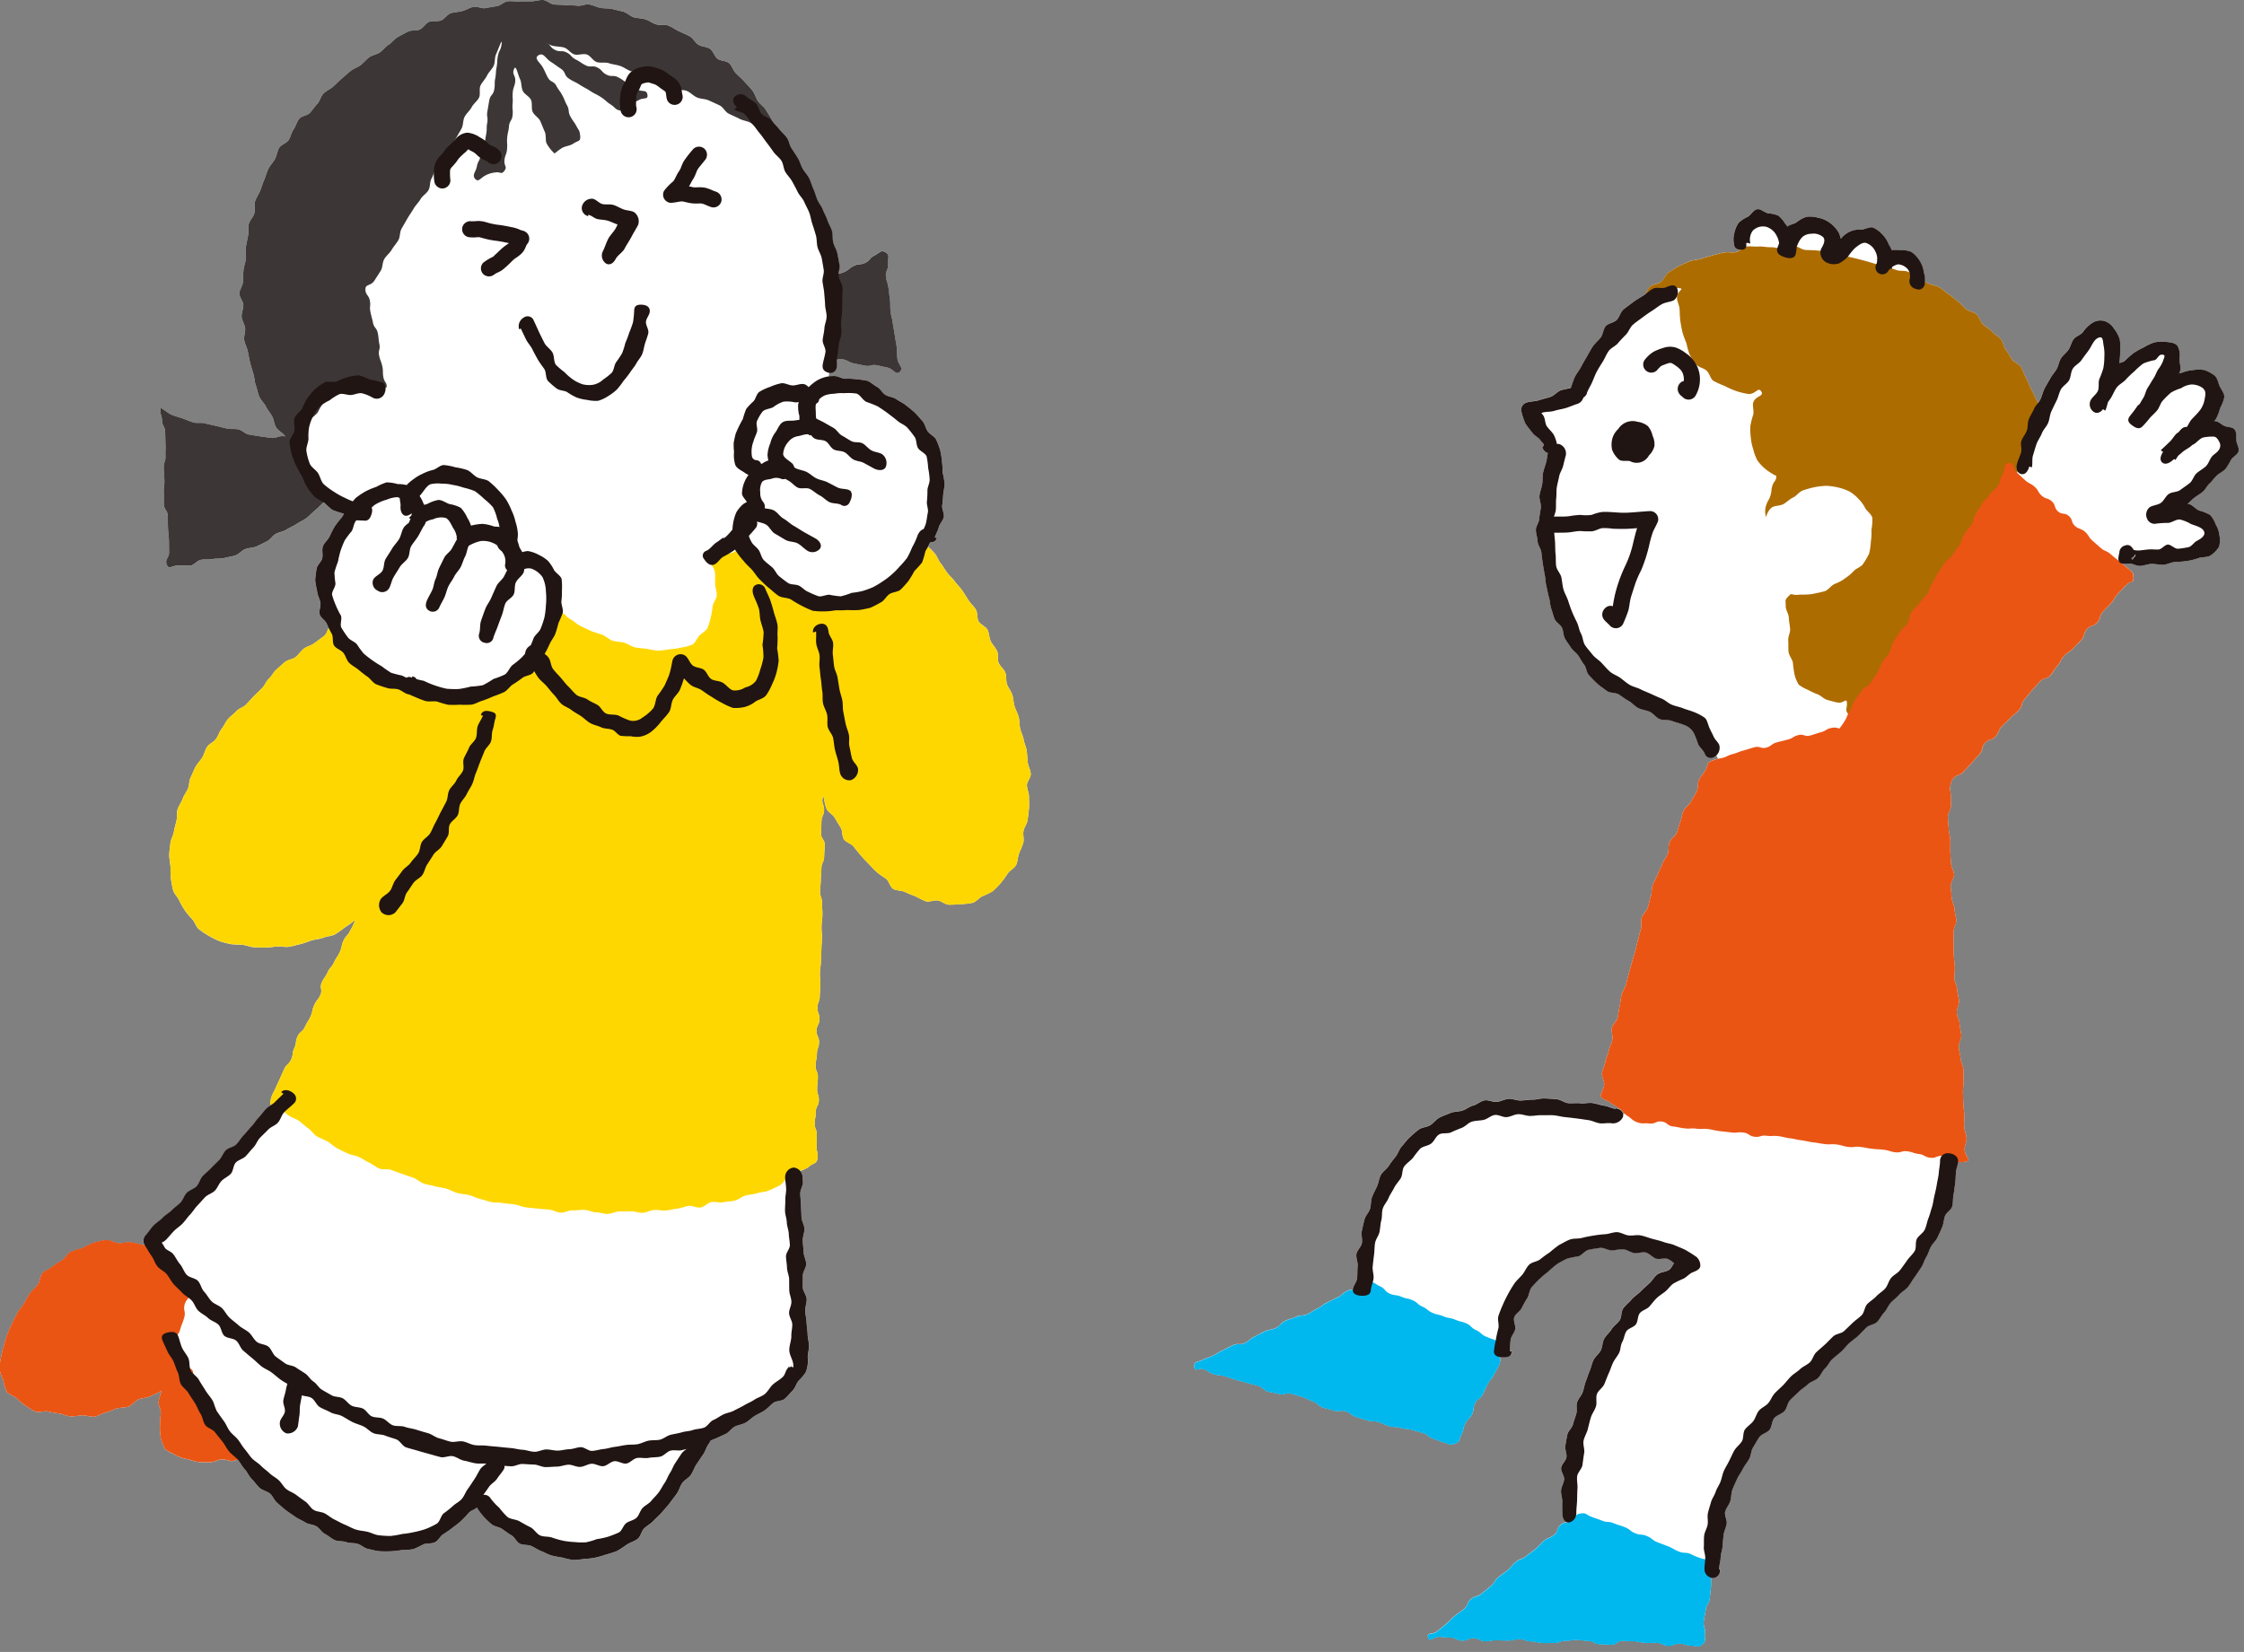<svg xmlns="http://www.w3.org/2000/svg" width="220" height="162"><rect width="100%" height="100%" fill="#808080" stroke="none"/><defs><clipPath id="a"><path data-name="長方形 429" transform="translate(728.09 2313)" fill="#fff" stroke="#707070" d="M0 0h220v162H0z"/></clipPath><clipPath id="b"><path data-name="長方形 428" fill="none" d="M0 0h219.527v161.477H0z"/></clipPath></defs><g data-name="マスクグループ 46" transform="translate(-728.09 -2313)" clip-path="url(#a)"><g data-name="グループ 1589"><g data-name="グループ 1588" clip-path="url(#b)" transform="translate(728.033 2313)"><path data-name="パス 5905" d="M219.29 43.194c-.04-.4.038-.791-.16-1.048-.216-.282-.658-.23-.994-.365-.32-.127-.591-.461-.953-.482-.038 0-.075.013-.111.014a1.835 1.835 0 0 0 .214-.216 4.523 4.523 0 0 0 .411-1.07 3.67 3.67 0 0 0 .412-1.086c.008-.376-.3-.716-.458-1.064-.147-.319-.192-.774-.5-1.043a3.392 3.392 0 0 0-1.007-.541 3.483 3.483 0 0 0-1.118.01 3.608 3.608 0 0 0-1.029.235c-.125.033-.239.073-.355.111a1.117 1.117 0 0 0 .1-.141c.187-.4-.032-.923-.025-1.347a1.867 1.867 0 0 0-.187-1.246c-.246-.3-.658-.347-1.186-.395a3.216 3.216 0 0 0-1.113.065 5.247 5.247 0 0 0-1.021.483 7.406 7.406 0 0 0-.988.553 8.913 8.913 0 0 0-.851.753 1.441 1.441 0 0 1-.552.236 6.273 6.273 0 0 0 .087-1.143 5.542 5.542 0 0 0-.029-1.168 3.255 3.255 0 0 0-.571-1.07 1.7 1.7 0 0 0-.892-.732 1.438 1.438 0 0 0-1.23.165 3.115 3.115 0 0 0-.923.905c-.231.292-.7.4-.921.705s-.285.712-.495 1.021-.542.537-.742.853-.238.729-.426 1.051-.452.6-.629.929-.382.644-.552.978-.243.712-.4 1.049a2.054 2.054 0 0 1-.235.347 4.263 4.263 0 0 1-.233-.436c-.149-.346-.328-.672-.495-1.008s-.287-.7-.471-1.022-.269-.716-.469-1.033-.667-.455-.885-.761-.374-.647-.605-.943-.254-.762-.5-1.046-.609-.466-.869-.739-.6-.455-.872-.715-.352-.732-.636-.978-.743-.284-1.038-.517-.514-.563-.82-.781-.585-.479-.9-.685-.587-.49-.91-.68-.753-.2-1.086-.379c-.1-.055-.214-.1-.323-.143a3.181 3.181 0 0 0-.089-.932 2.655 2.655 0 0 0-.384-1.1 3 3 0 0 0-.831-.9 2.82 2.82 0 0 0-1.206-.181 3.227 3.227 0 0 0-.718.043c-.09-.192-.2-.379-.285-.564a2.843 2.843 0 0 0-.6-.965 2.875 2.875 0 0 0-.953-.72c-.353-.109-.762.176-1.132.2a2.32 2.32 0 0 0-2 .865l-.035.041a2.586 2.586 0 0 0-.2-.617 3.179 3.179 0 0 0-.877-.961 2.823 2.823 0 0 0-1.16-.495 2.721 2.721 0 0 0-1.108-.086 2.986 2.986 0 0 0-.972.528 8.985 8.985 0 0 0-.892.464c-.074-.1-.152-.208-.235-.314a2.979 2.979 0 0 0-.667-.789 2.911 2.911 0 0 0-1-.23c-.369-.076-.737-.472-1.094-.4s-.588.539-.9.735a3.2 3.2 0 0 0-.911.6 2.931 2.931 0 0 0-.418 1 2.43 2.43 0 0 0-.041 1.045c.051.477.285.564.661.583a1.186 1.186 0 0 1-.468.239c-.384.063-.791-.044-1.16.036s-.751.176-1.114.277-.742.208-1.1.33-.794.1-1.141.249-.721.311-1.056.482-.674.406-.991.6-.455.7-.753.926-.819.223-1.091.482a2.258 2.258 0 0 0-.395.678c-.089.068-.178.141-.271.2-.33.208-.68.406-.994.639s-.644.466-.94.72-.38.742-.658 1.018-.81.314-1.068.606-.258.807-.5 1.116-.555.558-.775.881-.392.675-.591 1.011-.395.674-.574 1.019-.458.65-.617 1.007c-.146.331-.25.683-.374 1.024-.322.081-.651.138-.969.238-.377.117-.661.531-1.037.647s-.759.214-1.137.331-.794.1-1.171.212a.743.743 0 0 0-.528.937 6.984 6.984 0 0 0 .376 1.129c.206.325.472.623.709.937.209.277.593.434.783.726.086.132.239.241.311.38.021.04-.1.388-.171.195.025.073.06.138.081.214a.6.6 0 0 0 .506.415c-.062.3-.1.6-.17.891-.089.365-.238.715-.311 1.083s-.03.755-.089 1.125-.219.724-.263 1.1.16.764.133 1.138-.136.737-.151 1.111-.339.747-.336 1.121.152.751.171 1.125.331.723.368 1.1.089.734.143 1.1.117.729.189 1.1.071.742.162 1.106.141.731.249 1.091.1.755.224 1.108c.12.334.2.691.334 1.018s.561.525.715.845.116.737.287 1.048.395.593.585.894.518.5.724.789.352.615.575.891.219.753.46 1.016c.266.292.547.588.832.848s.634.485.943.718.85.141 1.176.35.625.445.967.634.594.528.946.7.759.2 1.116.361.6.567.967.715.843.038 1.213.185.772.225 1.14.379a1.71 1.71 0 0 1 .994.807 8.651 8.651 0 0 1 .406 1.045c.144.35.509.609.659.946a.618.618 0 0 0 .956.346 1.216 1.216 0 0 0 .179-.155l.182.357a2.026 2.026 0 0 0-.69.224c-.5.244-.216.269-.56.913-.147.274-.434.548-.631.934-.154.3-.041.774-.22 1.141-.154.314-.385.617-.555.976-.152.322-.563.544-.726.9-.149.327-.168.729-.327 1.086-.144.331-.192.718-.342 1.073-.143.334-.561.564-.709.919-.139.338-.035.785-.178 1.141-.136.339-.4.639-.534 1s-.32.674-.453 1.032-.353.664-.483 1.022-.062.767-.189 1.127-.176.726-.3 1.086-.469.628-.588.989.027.785-.087 1.143-.178.718-.288 1.079-.16.724-.268 1.086-.211.71-.314 1.075-.2.715-.3 1.079-.192.72-.288 1.086-.346.682-.437 1.048-.1.74-.184 1.1-.111.739-.195 1.1-.483.656-.564 1.026.119.793.041 1.163-.276.709-.349 1.081-.269.71-.339 1.081-.252.72-.319 1.094.271.81.208 1.182-.3.72-.365 1.1c.363.409.461.295.921.591s.455.3.916.6a2.535 2.535 0 0 1 .563.533h-.181a.766.766 0 0 0-.694-.553c-.087.016-.048.057-.048.057-.38-.056-.743-.262-1.13-.317s-.756-.209-1.144-.26-.793.07-1.182.024-.785.027-1.175-.011-.753-.358-1.143-.388-.783-.062-1.175-.079-.788.128-1.179.124-.778.073-1.17.084-.793-.193-1.182-.165-.761.257-1.148.3-.829-.22-1.214-.149-.72.4-1.1.5-.694.38-1.065.5-.8.078-1.157.228-.732.274-1.083.455-.583.536-.918.747-.807.195-1.124.433-.606.5-.889.761-.512.593-.77.877-.365.7-.6 1-.477.6-.683.921-.593.548-.774.888-.216.758-.372 1.111-.353.688-.488 1.053-.087.78-.2 1.151-.447.674-.544 1.049-.182.753-.262 1.132.075.8.01 1.179-.488.71-.541 1.092.163.8.122 1.187-.019.774-.049 1.157-.4.748-.425 1.13a1.292 1.292 0 0 0-.548.139c-.509.243-.437.393-.946.636s-.5.26-1.007.5-.455.353-.962.594-.479.3-.986.544-.612.029-1.122.273-.552.149-1.06.392-.409.455-.918.7-.583.09-1.094.334-.495.271-1 .512-.439.393-.948.634-.642-.036-1.151.206-.506.254-1.016.5-.485.3-1 .544-.542.187-1.054.431-.761.076-.726.644.347.07.884.228.485.342 1.024.5.569.052 1.106.209.529.187 1.067.344.541.136 1.075.292.542.128 1.076.285.46.414.994.571.558.081 1.094.238.639-.185 1.178-.029.539.162 1.078.32.506.271 1.043.43.452.449.989.605.541.149 1.079.306.613-.089 1.154.07.471.393 1.01.55.536.17 1.075.328.583.016 1.125.174.515.243 1.056.4.583.01 1.122.168.572.044 1.111.2.545.147 1.087.308.469.409 1.011.567.529.211 1.073.371.58.3 1.1.079.327-.393.582-.884.109-.566.365-1.057.4-.417.659-.908.043-.6.3-1.089.491-.369.747-.862.227-.506.482-1 .366-.436.623-.93.266-.49.523-.984a1.173 1.173 0 0 0 .054-.77 2.448 2.448 0 0 0 .377.036c.4.008.81-.06.788-.577-.022-.068-.158.011-.158.011a9.278 9.278 0 0 1 .052-1.132c.032-.372.372-.7.449-1.059s-.208-.831-.089-1.182.575-.577.734-.915a9.641 9.641 0 0 1 .542-.957c.2-.317.2-.767.431-1.06a10.467 10.467 0 0 1 .772-.821 10.219 10.219 0 0 1 .861-.723 9.92 9.92 0 0 1 .856-.735 9.808 9.808 0 0 1 .992-.539 10.15 10.15 0 0 1 1.119-.231c.353-.127.625-.548.986-.632a10.921 10.921 0 0 1 1.127-.187c.371-.046.77.246 1.144.238s.745-.124 1.118-.1.705.3 1.073.366.789-.149 1.151-.052.632.466.983.593.853-.106 1.192.049a3.194 3.194 0 0 1 .6.4 2.489 2.489 0 0 1-.533.672c-.33.209-.808.192-1.119.431s-.5.617-.789.878-.583.512-.853.794-.629.483-.881.783-.577.547-.81.861-.143.851-.36 1.176-.588.545-.789.88-.542.593-.729.935-.163.8-.339 1.146-.55.6-.715.953c-.157.333-.224.709-.369 1.046s-.247.694-.382 1.035-.181.715-.306 1.06-.426.631-.541.98.017.774-.084 1.125-.235.694-.327 1.049-.469.644-.55 1-.13.729-.2 1.089.166.777.108 1.138-.466.675-.514 1.04.322.777.285 1.141-.274.712-.3 1.078.133.74.119 1.106 0 .729 0 1.1c0 .464.19.845.52.915a1.071 1.071 0 0 0-.647.243c-.444.369-.22.64-.664 1.007s-.564.22-1.007.588-.385.431-.826.794-.468.338-.908.7-.572.2-1.011.567-.373.45-.815.816-.471.328-.911.694-.314.517-.755.883-.45.353-.892.72-.6.173-1.037.537-.238.605-.677.97-.474.32-.913.686-.4.418-.837.781-.442.363-.883.724-1.07.067-.885.605.5-.079 1.067-.063.566.054 1.133.07.56.284 1.125.3.571-.252 1.137-.238.555.281 1.116.295.566-.109 1.129-.094.564.019 1.127.03.569-.149 1.133-.135.556.2 1.119.212.56.139 1.122.154.564-.017 1.127 0 .567-.22 1.129-.209.563-.1 1.124-.089.558.086 1.119.1.555.309 1.118.322.561.033 1.122.046.569-.384 1.127-.369.558.024 1.114.036.555.139 1.111.152.561-.019 1.122 0 .555.279 1.114.292.567-.222 1.129-.209.558.179 1.119.193.674.246 1.1-.124.182-.525.25-1.092-.182-.6-.114-1.163.12-.558.189-1.125.327-.533.395-1.1.057-.563.125-1.124a8.933 8.933 0 0 0 0-.962.682.682 0 0 0 .19.041.707.707 0 0 0 .691-.818c-.03-.081-.079-.03-.079-.03-.01-.377.135-.758.144-1.135s.163-.743.193-1.118.055-.747.1-1.119.235-.716.3-1.087-.236-.818-.147-1.184.387-.678.5-1.04.081-.767.209-1.121.3-.694.452-1.041.395-.648.563-.986.436-.651.629-.991.176-.81.387-1.14.392-.691.617-1.01.762-.411 1-.72.206-.84.457-1.14.737-.4 1-.69.29-.8.56-1.084.577-.537.853-.815.615-.461.888-.728.715-.352.991-.615.406-.675.685-.935.434-.65.712-.91.593-.48.872-.739.507-.571.785-.831.61-.461.884-.724.531-.544.8-.81.791-.284 1.057-.555.428-.648.69-.924.392-.672.647-.954.58-.5.826-.789.626-.471.864-.769.417-.644.642-.948.428-.631.642-.946.306-.705.506-1.03.277-.691.457-1.016.483-.579.645-.913.315-.671.458-1.013.152-.732.274-1.081.61-.588.71-.946.046-.762.122-1.125.108-.739.16-1.106.055-.742.081-1.113c.021-.333.163-.669.192-1a1.742 1.742 0 0 0 .808-.038c.545-.124-.119-.468-.157-1.184-.017-.314.216-.7.193-1.132-.019-.339-.206-.7-.228-1.1-.017-.35.035-.726.014-1.119-.019-.357-.078-.728-.1-1.114-.019-.361-.021-.735-.041-1.121-.017-.363.084-.743.065-1.125-.019-.366 0-.742-.016-1.124-.019-.365-.262-.724-.281-1.1s-.154-.732-.173-1.11.262-.758.243-1.133-.141-.739-.16-1.116-.26-.734-.279-1.111.233-.758.214-1.132-.154-.742-.171-1.118-.258-.74-.276-1.116.057-.758.04-1.133-.087-.753-.1-1.129-.008-.759-.025-1.135.014-.759 0-1.135.279-.774.263-1.148-.151-.753-.166-1.125-.268-.75-.284-1.121-.076-.758-.092-1.127.344-.774.328-1.14c-.016-.382-.29-.745-.3-1.108-.016-.387-.055-.761-.068-1.122-.016-.392.016-.769 0-1.125-.014-.4-.147-.767-.157-1.116-.013-.411-.073-.786-.081-1.122-.01-.439.3-.816.3-1.113 0-.371 0-.735-.014-1.083a7.047 7.047 0 0 0-.1-.77c.158-.3.06-.528.376-.88.384-.426.621-.212 1-.64s.4-.422.785-.853.382-.436.769-.867.141-.655.529-1.087.64-.2 1.027-.632.236-.563.623-.992.436-.385.821-.815.474-.355.861-.786.163-.631.55-1.062.355-.455.739-.883.382-.43.766-.858.648-.189 1.032-.615.3-.506.682-.932.265-.534.65-.962.517-.309.9-.739.411-.409.8-.839.165-.631.552-1.06.62-.217 1.007-.647.171-.621.556-1.051.414-.4.8-.832.288-.517.674-.946.411-.407.8-.837.74-.149.72-.726c-.022-.56-.1-.518-.515-.891-.315-.282-.412-.331-.621-.5.235.052.54-.016.808.013.327.033.674.258 1.014.223.379-.038.728-.179 1-.193.372-.021.775.084 1.192.081.388 0 .785-.255 1.187-.271s.788-.044 1.178-.1a6.049 6.049 0 0 0 1.13-.284c.384-.13.878-.04 1.2-.276a2.775 2.775 0 0 0 .81-.839 2.476 2.476 0 0 0 .027-1.152 2.43 2.43 0 0 0-.346-1.008 2.858 2.858 0 0 0-.55-.949 4.163 4.163 0 0 0-1.1-.445c-.357-.162-.647-.572-1.035-.647-.033-.006-.071.006-.106 0 .219-.19.423-.4.648-.58.274-.219.593-.388.862-.613s.418-.593.68-.826c.246-.217.439-.531.71-.777.254-.233.6-.377.843-.636a6.192 6.192 0 0 0 .539-.9c.195-.3.636-.491.735-.821s-.179-.715-.216-1.078m-10.224 11.753c.049-.021-.106-.19-.057-.211a.625.625 0 0 0 .162-.109l.132-.006c-.076.108-.151.216-.236.327" fill="#fff"/><path data-name="パス 5906" d="M100.734 77.02c-.008-.371.4-.767.374-1.151s-.252-.735-.295-1.116-.046-.753-.1-1.132-.235-.724-.3-1.1-.258-.712-.342-1.086-.051-.758-.146-1.129-.3-.7-.407-1.062-.1-.755-.22-1.118-.382-.661-.512-1.019-.029-.794-.168-1.148-.5-.606-.65-.954 0-.824-.162-1.17-.45-.621-.62-.962-.138-.781-.317-1.118-.68-.49-.869-.823-.076-.832-.273-1.159-.506-.58-.712-.9-.4-.642-.613-.957-.5-.571-.726-.881-.518-.555-.75-.859-.406-.64-.645-.937-.352-.694-.6-.986c-.179-.211-.418-.431-.639-.647a2.857 2.857 0 0 0 .216-.436.557.557 0 0 0 .64-.39c0-.073-.2-.046-.2-.046.108-.346.306-.664.4-1.018s.409-.653.49-1.01-.211-.783-.155-1.143.074-.712.1-1.075.144-.713.136-1.076a9.5 9.5 0 0 0-.19-1.065 8.506 8.506 0 0 0-.07-1.083 7.786 7.786 0 0 0-.17-1.1 8.73 8.73 0 0 0-.4-1.059c-.182-.323-.607-.5-.824-.8s-.273-.739-.52-1.014-.488-.58-.759-.834-.579-.487-.867-.718-.648-.387-.949-.6-.743-.22-1.057-.417-.487-.6-.813-.778-.609-.458-.949-.6a9.783 9.783 0 0 0-1.124-.159 6.506 6.506 0 0 0-1.1-.04c-.368-.046-.712-.3-1.078-.266-.162.016-.33.03-.5.051.025-.13.044-.254.067-.382a.579.579 0 0 0 .7-.506 4.463 4.463 0 0 0 .048-.8 1.573 1.573 0 0 1 .571-.01c.552.111.515.293 1.067.4s.548.114 1.1.224.6-.155 1.151-.044.541.132 1.087.241.78.789 1.178.4c.418-.412-.173-.683-.239-1.267s0-.59-.068-1.173-.122-.575-.189-1.157-.122-.574-.189-1.154-.155-.567-.222-1.144.008-.586-.057-1.165-.079-.577-.146-1.157-.187-.566-.254-1.144.263-.617.2-1.194.262-.865-.238-1.165c-.477-.285-.6.087-1.1.327s-.388.479-.891.716-.593.041-1.094.279-.437.369-.938.606a3.215 3.215 0 0 1-.56.185 4.025 4.025 0 0 0 .052-.91c-.062-.371-.132-.745-.208-1.113s-.311-.7-.4-1.065-.022-.774-.127-1.135-.327-.69-.444-1.046-.317-.683-.45-1.035-.4-.645-.544-.991-.23-.713-.388-1.053-.244-.715-.415-1.048-.452-.6-.637-.934-.268-.709-.466-1.029-.4-.632-.613-.943-.243-.744-.461-1.044-.52-.553-.755-.85c-.173-.214-.366-.414-.555-.618-.04-.082-.075-.16-.117-.244-.163-.315-.387-.644-.6-1-.187-.314-.555-.539-.785-.877-.209-.306-.3-.718-.547-1.038-.228-.3-.515-.566-.778-.869-.247-.284-.552-.529-.831-.813s-.374-.724-.669-.989S70.71 6 70.4 5.752s-.406-.737-.729-.965-.793-.192-1.13-.4-.517-.647-.865-.834-.7-.33-1.062-.5-.675-.406-1.043-.553-.827 0-1.2-.12c-.358-.12-.675-.374-1.037-.487s-.761-.1-1.125-.2-.663-.453-1.03-.548-.743-.175-1.114-.261S59.3.848 58.924.773 58.2.5 57.825.439s-.793.173-1.17.122S55.9.545 55.523.507s-.75-.041-1.129-.065S53.656.011 53.276 0s-.762.122-1.143.128-.761-.014-1.141.008-.769-.049-1.148-.011-.71.426-1.087.482-.74.12-1.114.19-.819-.209-1.19-.122-.707.306-1.075.409-.766.1-1.13.214-.6.572-.957.707-.813-.008-1.165.139-.564.582-.911.745-.823.033-1.163.209-.675.353-1.008.542-.561.541-.888.74-.542.545-.862.758-.729.258-1.041.48-.541.534-.846.766-.691.342-.991.585-.569.491-.861.74-.55.522-.837.781-.663.4-.942.671-.342.74-.606 1.014-.469.594-.72.88-.831.3-1.067.6-.323.721-.545 1.029-.279.732-.488 1.051-.735.441-.93.767-.225.756-.406 1.091-.48.617-.647.959-.254.729-.406 1.078-.258.723-.4 1.078-.382.677-.5 1.037.033.813-.073 1.179-.444.669-.537 1.038 0 .786-.076 1.159-.154.747-.217 1.121.048.775 0 1.152-.2.74-.233 1.119-.038.758-.055 1.138-.342.756-.344 1.135.372.759.385 1.138-.2.774-.166 1.152.3.735.342 1.113-.151.789-.089 1.165.271.726.349 1.1.136.75.231 1.118.206.734.319 1.1.108.77.239 1.125.187.756.336 1.1.48.625.648.964.425.637.612.967.19.78.4 1.1.613.5.842.807l.035.041a1.8 1.8 0 0 1-.224 0c-.314-.03-.716.222-1.133.173-.338-.041-.71-.1-1.1-.152-.349-.049-.718-.119-1.1-.179-.353-.055-.666-.442-1.04-.509-.357-.063-.742 0-1.111-.081s-.71-.176-1.073-.26-.721-.155-1.081-.249-.778.017-1.132-.089-.7-.268-1.049-.39-.728-.214-1.064-.353-.756-.512-1.078-.674c-.157.563.1.626.119 1.211s.288.575.309 1.16.01.588.03 1.176-.019.588 0 1.175-.192.594-.173 1.181.044.588.065 1.176-.078.591-.059 1.179-.011.588.01 1.175.365.574.384 1.16 0 .59.022 1.179.068.588.089 1.179 0 .591.016 1.184-.431.664-.23 1.221c.19.526.49.1 1.206.079.314-.011.705.065 1.133.019.336-.035.648-.5 1.048-.567.346-.057.731.017 1.118-.068.346-.079.751 0 1.129-.1.344-.1.729-.136 1.1-.26.342-.114.612-.477.972-.618.336-.132.753-.106 1.1-.263.331-.147.671-.317 1.011-.49.325-.163.542-.548.875-.735s.726-.22 1.049-.422.667-.334.983-.548.666-.353.972-.58.545-.517.843-.756.539-.518.827-.769l.022-.021c.011.01.027.013.038.022a9.08 9.08 0 0 0 .808.72 9.26 9.26 0 0 0 1.026.342 1.022 1.022 0 0 1 .1.063 2.993 2.993 0 0 1-.182.3 11.114 11.114 0 0 0-.7.892c-.2.328-.355.666-.518 1.01s-.526.612-.655.967.024.81-.067 1.175-.5.661-.55 1.024a10.908 10.908 0 0 0-.141 1.122 11.347 11.347 0 0 0 .2 1.119c.027.371.249.712.312 1.075s-.168.8-.068 1.156.566.59.7.934c.055.139.132.265.2.395-.157.16-.139.56-.558.858-.258.182-.553.407-.9.664-.274.206-.693.274-1.013.525-.279.217-.485.561-.791.812-.279.228-.759.241-1.056.493-.276.236-.558.49-.846.748-.274.243-.441.621-.721.883s-.4.659-.671.926-.534.514-.8.786-.5.544-.764.821-.707.366-.957.65-.58.493-.823.783-.384.655-.615.951-.334.686-.556.991-.655.46-.864.77-.277.721-.476 1.04-.477.594-.661.923-.3.693-.474 1.029-.122.769-.274 1.113-.39.645-.523 1-.373.666-.485 1.024-.024.769-.114 1.133-.195.716-.258 1.087-.3.715-.336 1.089-.1.751-.111 1.129c-.008.4.094.788.116 1.157.025.4-.016.8.044 1.165a10.238 10.238 0 0 0 .212 1.151c.109.385.452.674.6 1.014a7.438 7.438 0 0 0 .563.988 6.736 6.736 0 0 0 .726.862c.258.29.35.737.647.976a7.653 7.653 0 0 0 .965.647 8.463 8.463 0 0 0 1.038.52 9.579 9.579 0 0 0 1.119.295 11.491 11.491 0 0 0 1.154.063c.377.062.734.214 1.118.243s.761.033 1.146.029.758-.073 1.14-.1.783.086 1.16.025.755-.178 1.125-.263.734-.249 1.1-.361.78-.125 1.127-.263c.371-.147.805-.152 1.135-.32a8.939 8.939 0 0 0 .961-.677 7.969 7.969 0 0 0 1.033-.759 5.525 5.525 0 0 1-.5 1.072c-.239.526-.407.449-.647.975s-.122.582-.361 1.108-.325.487-.564 1.011-.393.455-.632.978-.331.483-.571 1.01.1.685-.136 1.213-.366.469-.607 1-.119.582-.358 1.108-.312.5-.552 1.024-.482.418-.723.945-.076.6-.317 1.129-.075.6-.315 1.129-.45.433-.691.962-.233.533-.476 1.062l-.487 1.062a2.644 2.644 0 0 0-.38 1.089c-.025.192.008.266.081.3a3.13 3.13 0 0 0-.523.4c-.262.271-.474.59-.737.861s-.453.61-.713.881-.488.577-.75.848-.452.613-.712.884-.769.306-1.03.579-.382.677-.644.949-.544.523-.8.8-.561.507-.821.78-.334.723-.6.994-.7.374-.961.645-.368.7-.628.967-.594.476-.854.747-.618.452-.878.724c-.281.29-.645.5-.926.793s-.479.659-.759.949a.81.81 0 0 0-.055.972l.019.032-.139-.051a10.913 10.913 0 0 0-1.208-.284c-.368-.081-.813.122-1.244.087-.385-.032-.793-.341-1.216-.315a8.794 8.794 0 0 0-1.213.265 9.011 9.011 0 0 0-1.11.531 7.714 7.714 0 0 0-1.167.374c-.306.171-.5.56-.827.813a10.938 10.938 0 0 0-.965.628c-.269.254-.71.371-.978.663-.254.276-.211.823-.457 1.127s-.544.539-.77.854-.379.661-.585.988-.464.613-.648.949-.361.68-.52 1.026-.328.7-.458 1.056-.243.735-.334 1.1a8.934 8.934 0 0 0-.277 1.119A7.064 7.064 0 0 0 0 134.247a5.131 5.131 0 0 0 .377 1.111 4.165 4.165 0 0 0 .344 1.11c.2.314.671.388.973.65a4.3 4.3 0 0 0 .856.715 5.963 5.963 0 0 0 1 .6c.374.117.818-.09 1.189-.014a11.173 11.173 0 0 0 1.118.2c.387.041.75.276 1.13.281s.769-.076 1.149-.1.805.184 1.182.125.734-.323 1.1-.411.728-.276 1.091-.387.8-.062 1.156-.195.618-.542.961-.694c.363-.16.8-.127 1.135-.295.361-.184.734-.319 1.053-.5.029-.016.048-.043.074-.06a9.47 9.47 0 0 0-.277 1.065c-.052.366.233.781.217 1.179a7.957 7.957 0 0 0-.082 1.144 5.757 5.757 0 0 0 .06 1.167 3.889 3.889 0 0 0 .42 1.13c.225.3.678.42 1.032.621a3.292 3.292 0 0 0 1.079.395c.409.073.775.247 1.129.287.417.046.807.022 1.152.032.434.013.8-.249 1.127-.281.463-.044.9.238 1.192.149.168-.052.309-.086.434-.117.25.287.412.647.674.924s.411.68.686.953.493.612.777.875.747.33 1.038.585c.276.241.409.661.7.9s.555.5.853.724.612.428.916.642.667.346.98.547.753.187 1.073.372.523.588.853.758.62.447.957.6.78.073 1.127.2.755.062 1.108.163.655.426 1.016.5.729.187 1.1.227a10.982 10.982 0 0 0 1.119.008 10.48 10.48 0 0 0 1.108-.119 9.737 9.737 0 0 0 1.114-.084 10.358 10.358 0 0 0 1.014-.485c.344-.119.781-.032 1.122-.2s.506-.593.812-.786a10.094 10.094 0 0 0 .884-.613c.287-.227.58-.425.845-.675s.507-.512.753-.783a9.219 9.219 0 0 1 .794-.574 7.512 7.512 0 0 0 .647.889 8.02 8.02 0 0 0 .813.778c.281.244.732.255 1.04.468s.586.431.911.617.491.658.826.824.789.076 1.129.231.628.365.959.495.656.322 1 .426a10.761 10.761 0 0 0 1.064.208 9.212 9.212 0 0 0 1.06.239 7.878 7.878 0 0 0 1.081-.106 7.282 7.282 0 0 0 1.068-.12 7.608 7.608 0 0 0 1.038-.292 11.3 11.3 0 0 0 1.121-.36 11.152 11.152 0 0 0 .983-.644c.328-.209.742-.315 1.046-.555s.363-.767.645-1.032.64-.445.9-.731.575-.526.823-.827.523-.577.756-.889.472-.617.7-.934.319-.721.536-1.043.647-.5.862-.823.331-.713.548-1.034.426-.647.65-.961.315-.732.548-1.038a.667.667 0 0 0 .146-.315c.159-.067.317-.128.477-.193.347-.144.688-.312 1.03-.469s.567-.545.9-.716.739-.208 1.065-.392.593-.469.911-.669.661-.331.97-.542.544-.5.839-.724.829-.16 1.11-.4.52-.548.781-.812.35-.688.59-.97a4.661 4.661 0 0 0 .7-.84 3.1 3.1 0 0 0 .19-1.422c-.011-.384.132-.77.122-1.154s-.127-.762-.139-1.144-.084-.764-.1-1.148-.124-.762-.136-1.144.155-.772.144-1.154-.368-.756-.379-1.14 0-.766-.006-1.149.347-.775.336-1.159-.241-.759-.252-1.141-.082-.764-.09-1.148.178-.77.168-1.154-.276-.759-.288-1.141-.033-.766-.044-1.148-.063-.766-.075-1.148.273-.774.26-1.157c0-.159-.029-.317-.033-.476a.977.977 0 0 0-.246-.591 3.607 3.607 0 0 0 .8-.377c.56-.483.812-.293.9-.843s-.086-.6-.073-1.165 0-.571.01-1.14-.212-.574-.2-1.143.089-.566.1-1.133.285-.563.3-1.13-.181-.572-.168-1.14.06-.567.073-1.135-.236-.575-.224-1.144.117-.567.13-1.137.193-.564.206-1.133-.252-.575-.239-1.143.268-.564.281-1.133-.206-.569-.193-1.133.211-.561.223-1.125.048-.566.06-1.133-.059-.571-.046-1.14.086-.569.1-1.14.032-.567.044-1.137.041-.567.054-1.135-.051-.571-.038-1.14.071-.571.084-1.141-.046-.572-.032-1.143-.2-.574-.19-1.144.049-.572.062-1.144.049-.569.062-1.141.255-.564.269-1.137.046-.569.059-1.138-.372-.582-.36-1.154.024-.574.036-1.148.247-.571.26-1.144-.269-.613-.139-1.173.1.482.409 1.119c.139.288.588.482.793.854.165.3.371.61.58.954.187.3.09.816.312 1.141.206.3.713.4.949.709.224.292.457.577.709.869s.495.547.764.82.5.545.789.8.6.434.905.661.379.785.7.984.789.138 1.132.3a10.409 10.409 0 0 0 1.043.426 10.225 10.225 0 0 0 1.035.5c.36.087.778-.132 1.16-.082s.718.406 1.1.412a10.969 10.969 0 0 0 1.149-.055 6.823 6.823 0 0 0 1.157-.127c.369-.1.639-.49.975-.656a6.083 6.083 0 0 0 1.029-.502 6.884 6.884 0 0 0 .791-.815 7.886 7.886 0 0 0 .659-.911c.208-.3.648-.49.826-.835.168-.327.151-.761.29-1.122.133-.344.306-.688.412-1.06.1-.353-.054-.777.025-1.156.074-.361.346-.694.4-1.076.051-.366.1-.742.135-1.124s-.013-.75 0-1.133-.193-.743-.2-1.127" fill="#fff"/><path data-name="パス 5907" d="M179.628 71.387c-.55.087-.506.276-1.045.42s-.526.181-1.064.325-.625-.184-1.162-.041-.5.3-1.038.441-.542.132-1.079.276-.479.363-1.018.506-.621-.176-1.159-.033-.533.174-1.072.319-.523.209-1.064.353-.515.246-1.057.392a3.816 3.816 0 0 0-1.064.306c-.5.244-.216.269-.56.913-.147.274-.434.548-.631.934-.154.3-.041.774-.22 1.141-.154.314-.385.617-.555.976-.152.322-.563.544-.726.9-.149.327-.168.729-.327 1.086-.144.331-.192.718-.342 1.073-.143.334-.561.564-.709.919-.14.338-.035.785-.178 1.141-.136.339-.4.639-.534 1s-.32.674-.453 1.032-.353.664-.483 1.022-.062.767-.189 1.127-.176.726-.3 1.086-.469.628-.588.989.027.785-.087 1.143-.178.718-.288 1.079-.16.724-.268 1.086-.211.71-.314 1.075-.2.715-.3 1.079-.192.72-.288 1.086-.346.682-.437 1.048-.1.74-.184 1.1-.111.739-.195 1.1-.483.656-.564 1.026.119.793.041 1.163-.276.709-.349 1.081-.269.71-.339 1.081-.252.72-.319 1.094.271.81.208 1.183-.3.72-.365 1.1c.363.409.461.295.921.591s.455.3.916.6.368.444.829.74.442.436.961.62c.542.193.617.043 1.189.114s.613-.262 1.186-.192.531.409 1.1.479.566.119 1.14.189.587-.038 1.16.033.586-.03 1.16.041.566.133 1.14.2.574.06 1.146.13.59-.063 1.163.008.536.344 1.1.414.6-.173 1.17-.1.583-.03 1.154.04.564.136 1.138.208.569.128 1.143.2.566.132 1.14.2.569.1 1.141.17.586-.032 1.159.04.564.166 1.141.238.591-.071 1.167 0 .571.108 1.144.178.582.032 1.159.1.563.174 1.138.246.6-.163 1.179-.092.56.192 1.133.263.55.3 1.127.369.617-.241 1.2-.17.533.449 1.113.52a2.424 2.424 0 0 0 1.2.017c.545-.124-.119-.468-.157-1.184-.017-.314.216-.7.193-1.132-.019-.339-.206-.7-.228-1.1-.017-.35.035-.726.014-1.119-.019-.357-.078-.728-.1-1.114-.019-.361-.021-.735-.041-1.121-.017-.363.084-.743.065-1.125-.019-.366 0-.742-.016-1.124-.019-.365-.262-.724-.281-1.1s-.154-.732-.173-1.11.262-.758.243-1.133-.141-.739-.16-1.116-.26-.734-.279-1.111.233-.758.214-1.132-.154-.742-.171-1.118-.258-.74-.276-1.116.057-.758.04-1.133-.087-.753-.1-1.129-.008-.759-.025-1.135.014-.759 0-1.135.279-.774.263-1.148-.151-.753-.166-1.125-.268-.75-.284-1.121-.076-.758-.092-1.127.344-.774.328-1.14c-.016-.382-.29-.745-.3-1.108-.016-.387-.055-.761-.068-1.122-.016-.392.016-.769 0-1.125-.014-.4-.147-.767-.157-1.116-.013-.411-.073-.786-.081-1.122-.01-.439.3-.816.3-1.113 0-.371 0-.735-.014-1.083-.022-.372-.113-.731-.154-1.075-.044-.371-.361-.682-.425-1.021-.067-.369.23-.8.146-1.129a14.035 14.035 0 0 0-.3-1.043 15.816 15.816 0 0 0-.38-1.027 8.786 8.786 0 0 0-.58-.921c-.311-.6-.076-.65-.6-.737a3.311 3.311 0 0 0-1.146-.019c-.588.035-.585.1-1.171.128s-.6-.13-1.182-.1l-1.173.065c-.588.033-.574.287-1.162.322l-1.179.07c-.589.035-.6 0-1.194 0s-.6-.2-1.189-.106" fill="#ea5514"/><path data-name="パス 5908" d="M16.333 135.362c-.493.311-.273.269-.425.949-.075.333-.238.71-.3 1.13-.052.366.233.781.217 1.179a7.957 7.957 0 0 0-.082 1.144 5.757 5.757 0 0 0 .06 1.167 3.889 3.889 0 0 0 .42 1.13c.225.3.678.42 1.032.621a3.293 3.293 0 0 0 1.079.395c.409.073.775.247 1.129.287.417.046.807.022 1.152.032.434.013.8-.249 1.127-.281.463-.044.9.238 1.192.149.74-.228 1.07-.143.915-.69-.147-.518-.3-.439-.594-.892s-.308-.444-.6-.9-.433-.36-.723-.81-.244-.485-.537-.937 0-.639-.295-1.091-.629-.238-.923-.693-.133-.56-.428-1.014-.284-.463-.579-.919 0-.972-.517-1.124c-.6-.174-.709.241-1.3.453s-.5.377-1.027.71" fill="#ea5514"/><path data-name="パス 5909" d="M164.703 28.263c.561.052-.235.247-.239.935 0 .328.231.713.258 1.133.022.353.017.737.073 1.129.051.365.119.74.208 1.118a10.086 10.086 0 0 0 .387 1.07 8.121 8.121 0 0 0 .311 1.108 6.5 6.5 0 0 0 .629.969c.235.295.7.349 1 .59.33.266.407.835.716 1.038a9.261 9.261 0 0 0 1.1.5 8.657 8.657 0 0 0 1.1.485 7.039 7.039 0 0 0 1.179.292c.739.092.978-.735 1.3-.246s-.544.415-.775 1.068c-.113.322.084.8-.009 1.217a7.736 7.736 0 0 0-.282 1.125 6.535 6.535 0 0 0 .052 1.16 4.968 4.968 0 0 0 .241 1.129 4.433 4.433 0 0 0 .417 1.1 4.827 4.827 0 0 0 .816.851 6.1 6.1 0 0 0 1.014.634c.027.5-.22.469-.373.948s-.048.514-.2.994-.257.449-.409.929a1.8 1.8 0 0 0-.067.967c.027.563.076-.371.644-.756.273-.185.766-.117 1.132-.327.308-.176.572-.471.932-.637.334-.154.588-.566.954-.691a9.2 9.2 0 0 1 1.124-.314 7.19 7.19 0 0 1 1.167-.138 5.911 5.911 0 0 1 1.167.165 5.052 5.052 0 0 1 1.1.388 3.669 3.669 0 0 1 .892.731 3.382 3.382 0 0 1 .658.9c.187.328.612.586.7.961a5.582 5.582 0 0 1-.087 1.179 5.853 5.853 0 0 1-.057 1.14 6.73 6.73 0 0 1-.165 1.16 6.52 6.52 0 0 1-.586 1.013c-.2.328-.672.441-.929.718a4.531 4.531 0 0 1-.834.705 3.879 3.879 0 0 1-.949.529c-.423.144-.7.636-1.054.742-.445.133-.864.195-1.216.279a8.584 8.584 0 0 1-1.249.062c-.865.13-.694-.274-1.108.168-.377.4-.258.347-.254 1.019 0 .32.29.688.3 1.1.011.347.106.71.128 1.094.019.358-.22.745-.187 1.116s-.011.756.036 1.118c.049.379.353.709.423 1.054a10.4 10.4 0 0 0 .149 1.108 3.349 3.349 0 0 0 .43 1.062 4.516 4.516 0 0 0 .929.514 6.823 6.823 0 0 0 .932.428c.325.133.594.444.911.537.36.108.715.2 1.011.26.594.127.9-.5.934.01.041.674-.277.663.241 1.268a2.352 2.352 0 0 0 1.125.85c.376.116.721.241 1.064.35.363.116.742.189 1.1.266a6.5 6.5 0 0 0 1.14 0 5.8 5.8 0 0 0 1.129-.024 10.266 10.266 0 0 0 1.048-.418c.328-.1.688-.19 1.064-.347.311-.132.582-.423.951-.632.3-.173.588-.4.923-.634.3-.2.748-.219 1.062-.468.284-.225.688-.35.983-.617.271-.244.542-.529.82-.81.258-.262.539-.536.8-.831.246-.276.414-.644.658-.949.233-.29.531-.55.761-.867s.2-.783.411-1.11.491-.579.691-.915c.192-.32.422-.629.607-.973s.315-.691.488-1.041.25-.715.407-1.072.472-.623.617-.984.214-.732.346-1.1.17-.742.289-1.111.265-.713.372-1.087.358-.693.453-1.07.178-.745.262-1.125.147-.751.222-1.135-.044-.774.01-1.143.176-.737.212-1.108-.07-.759-.051-1.132-.011-.75-.01-1.122.331-.762.314-1.135-.2-.747-.239-1.119-.07-.751-.125-1.121-.344-.7-.418-1.068.163-.808.07-1.17-.228-.726-.341-1.083-.3-.7-.431-1.048-.369-.661-.518-1-.328-.672-.495-1.008-.287-.7-.471-1.022-.269-.716-.469-1.033-.667-.455-.885-.761-.374-.647-.606-.943-.254-.762-.5-1.046-.609-.466-.869-.739-.6-.455-.872-.715-.352-.732-.636-.978-.743-.284-1.038-.517-.514-.563-.819-.781-.585-.479-.9-.685-.587-.49-.91-.68-.753-.2-1.086-.379-.7-.281-1.035-.442-.582-.541-.929-.688-.8-.04-1.148-.173-.734-.22-1.094-.344-.742-.185-1.106-.3-.729-.219-1.1-.317-.739-.19-1.11-.276-.747-.165-1.121-.238-.724-.3-1.1-.361-.77-.03-1.148-.076-.767-.024-1.146-.057-.743-.384-1.122-.4-.777.255-1.156.25-.767-.125-1.146-.114-.777-.1-1.156-.068-.785-.051-1.16-.006-.709.5-1.083.564-.791-.044-1.16.036-.751.176-1.114.277-.742.208-1.1.33-.794.1-1.141.249-.721.311-1.056.482-.674.406-.991.6-.455.7-.753.926-.82.223-1.091.482-.42.869-.659 1.159c.615-.027.612-.277 1.2-.444s.571-.249 1.16-.43a2.025 2.025 0 0 1 1.173-.143" fill="#ad6c00"/><path data-name="パス 5910" d="M147.741 131.853c-.2-.536-.417-.13-.938-.358s-.541-.189-1.065-.417-.447-.409-.973-.639-.433-.436-.957-.664-.569-.128-1.094-.358-.586-.09-1.113-.32-.577-.114-1.1-.344-.46-.38-.984-.609-.447-.406-.972-.634-.579-.109-1.106-.341-.6-.067-1.127-.3-.417-.487-.946-.718-.536-.45-1.113-.445c-.561.006-.49.379-1 .62s-.606.038-1.113.279-.437.393-.946.636-.5.26-1.007.5-.455.352-.962.593-.479.3-.986.544-.612.03-1.122.273-.552.149-1.06.392-.409.455-.918.7-.583.09-1.094.334-.495.271-1 .514-.439.392-.948.632-.642-.036-1.151.206-.506.254-1.016.5-.485.3-1 .544-.542.187-1.054.431-.761.076-.726.644.347.07.884.228.485.342 1.024.5.569.052 1.106.209.529.187 1.067.344.541.136 1.075.292.542.128 1.076.285.46.414.994.571.558.081 1.094.238.639-.185 1.178-.029.539.162 1.078.32.506.271 1.043.43.452.449.989.606.541.149 1.079.306.613-.089 1.154.07.471.393 1.01.55.536.17 1.075.328.583.016 1.125.174.515.243 1.056.4.583.01 1.122.168.572.044 1.111.2.545.147 1.087.308.469.409 1.011.567.529.211 1.073.371.58.3 1.1.079.327-.393.582-.885.109-.566.365-1.057.4-.417.659-.908.043-.6.3-1.089.491-.369.747-.862.227-.506.482-1 .366-.436.623-.93.266-.49.523-.984-.154-.759.181-1.206c.317-.423.709-.268.517-.793" fill="#00b7ee"/><path data-name="パス 5911" d="M167.814 153.472c.295.485.067.493 0 1.056s.049.577-.017 1.14-.057.563-.125 1.124-.327.534-.395 1.1-.12.56-.189 1.124.182.6.114 1.165.179.713-.25 1.091-.534.138-1.1.124-.558-.179-1.119-.193-.567.225-1.129.211-.553-.279-1.114-.293-.561.017-1.122 0-.553-.136-1.111-.151-.556-.024-1.114-.038-.569.385-1.127.371-.561-.032-1.122-.046-.555-.309-1.118-.323-.56-.084-1.119-.1-.564.1-1.124.089-.567.222-1.129.208-.564.017-1.127 0-.56-.139-1.122-.154-.558-.2-1.119-.212-.569.151-1.133.136-.563-.017-1.127-.032-.566.108-1.129.094-.555-.281-1.116-.295-.572.252-1.137.238-.56-.284-1.125-.3-.566-.055-1.133-.07-.881.6-1.067.063.447-.241.885-.6.442-.36.883-.724.4-.418.837-.783.474-.322.913-.686.238-.607.677-.97.6-.173 1.037-.537.452-.353.892-.72.314-.518.755-.883.471-.328.911-.694.373-.45.815-.816.572-.2 1.011-.567.466-.334.908-.7.385-.431.826-.8.564-.22 1.007-.588.22-.637.664-1 .678-.086 1.122-.455.243-.561.813-.65.464.087 1 .3.55.187 1.089.4.609.04 1.146.255.556.17 1.094.387.474.377 1.013.594.6.055 1.143.271.471.382 1.01.6.544.2 1.081.414.509.295 1.049.51.618.025 1.159.243a5.651 5.651 0 0 0 1.068.433c.552.139.629.136.934.636" fill="#00b7ee"/><path data-name="パス 5912" d="M46.651 17.561c-.352-.423.055-.686.154-1.227s.266-.51.365-1.051.273-.51.371-1.051.086-.547.184-1.091 0-.56.1-1.1-.082-.575.016-1.118.087-.547.187-1.091.38-.493.48-1.037 0-.56.1-1.1.036-.553.135-1.1.027-.56.125-1.1.252-.518.35-1.065-.05-.578.05-1.125-.143-.686.357-.934.426.1.926.357.487.271.986.522.539.17 1.038.422.507.241 1.008.495.388.474.888.726.629 0 1.13.249.406.441.908.694.468.317.968.569.645-.035 1.146.217.4.445.9.7.628 0 1.13.255.464.331.968.585.445.369.949.625.88-.038.964.522c.073.491-.39.239-.82.49s-.506.124-.935.374-.292.721-.789.68c-.6-.048-.56-.281-1.065-.607s-.457-.402-.957-.726-.539-.271-1.043-.6-.529-.284-1.032-.609-.544-.266-1.049-.594-.3-.65-.8-.978-.488-.358-1-.686-.7-.946-1.213-.62c-.464.3.189.707.452 1.192s.227.5.488.981.563.32.824.8.325.45.586.932.208.515.471 1 .062.594.325 1.081.325.455.59.943.323.422.371.975c.048.575-.162.4-.685.755-.311.211-.789.233-1.1.426-.544.333-.755.631-.778.485a3.759 3.759 0 0 1-.735-.951c-.13-.3-.013-.767-.182-1.146-.144-.323-.276-.68-.436-1.037-.152-.334-.585-.553-.742-.9s-.01-.831-.163-1.167c-.163-.357-.65-.553-.8-.877-.174-.379-.122-.824-.258-1.121-.284-.618-.414-1.526-.618-1.008s.179.6.13 1.157-.193.545-.243 1.1.033.566-.016 1.122.054.567 0 1.124-.306.533-.355 1.089-.125.553-.174 1.111.032.567-.017 1.127-.2.548-.254 1.11.325.6-.027 1.043c-.3.374-.374.04-.843.132a2.562 2.562 0 0 0-.946.269c-.547.273-.737.734-1.043.365" fill="#3c3736"/><path data-name="パス 5913" d="M32.599 61.515c-.545-.125-.274.5-.856.918-.258.182-.553.407-.9.664-.274.206-.693.274-1.013.525-.279.217-.485.561-.791.812-.279.228-.759.241-1.056.493-.276.236-.558.49-.846.748-.274.243-.441.621-.721.883s-.4.659-.671.926-.534.514-.8.786-.5.544-.764.821-.707.366-.957.65-.58.493-.823.783-.384.655-.615.951-.334.686-.556.991-.655.46-.864.77-.277.721-.476 1.04-.477.594-.661.923-.3.693-.474 1.029-.122.769-.274 1.113-.39.645-.523 1-.373.666-.485 1.024-.024.769-.114 1.133-.195.716-.258 1.087-.3.715-.336 1.089-.1.751-.111 1.129c-.008.4.094.788.116 1.157.025.4-.016.8.044 1.165a10.238 10.238 0 0 0 .212 1.151c.109.385.452.674.6 1.014a7.438 7.438 0 0 0 .563.988 6.735 6.735 0 0 0 .726.862c.258.29.35.737.647.976a7.651 7.651 0 0 0 .965.647 8.465 8.465 0 0 0 1.038.52 9.584 9.584 0 0 0 1.119.295 11.494 11.494 0 0 0 1.154.063c.377.062.734.214 1.118.243s.761.033 1.146.029.758-.073 1.14-.1.783.086 1.16.025.755-.178 1.125-.263.734-.249 1.1-.361.78-.125 1.127-.263c.371-.147.805-.152 1.135-.32a8.935 8.935 0 0 0 .961-.677 7.97 7.97 0 0 0 1.033-.759 5.525 5.525 0 0 1-.5 1.072c-.239.526-.407.449-.647.975s-.122.582-.361 1.108-.325.487-.564 1.011-.393.455-.632.978-.331.483-.571 1.01.1.685-.136 1.213-.366.469-.607 1-.119.582-.358 1.108-.312.5-.552 1.024-.482.418-.723.945-.076.6-.317 1.129-.075.6-.315 1.129-.45.433-.691.962-.233.533-.476 1.062l-.487 1.062a2.644 2.644 0 0 0-.38 1.089c-.076.566.33.141.919.586.255.192.51.483.869.737.284.2.674.3 1.019.528.3.2.55.5.892.721.308.193.517.586.859.793.315.187.691.308 1.037.5.32.182.594.482.942.669.327.176.683.327 1.032.506.333.168.755.181 1.106.35s.653.392 1.008.553.642.425 1 .579.823 0 1.182.143.71.255 1.072.393.715.241 1.079.371.647.442 1.013.566.742.155 1.11.269.748.127 1.118.235.694.325 1.067.423.753.113 1.127.2.712.292 1.087.376.731.233 1.108.309.764.03 1.141.1.756.073 1.135.133.734.236 1.116.288.759.079 1.143.122.756.067 1.14.1.745.271 1.132.3.785-.246 1.173-.227.767-.059 1.156-.048.766.238 1.141.243.77.154 1.144.154.769-.239 1.143-.244.767 0 1.141-.013.774.17 1.146.152.755-.255 1.124-.279c.387-.024.774.081 1.143.049.385-.032.755-.143 1.122-.181.387-.041.745-.219 1.111-.265.387-.049.805.209 1.17.154.387-.059.7-.463 1.065-.528.387-.068.8.09 1.16.014.385-.081.777-.075 1.132-.162.382-.1.694-.393 1.043-.493.38-.109.777-.109 1.119-.224.379-.127.789-.122 1.124-.254.376-.146.721-.325 1.043-.472.369-.17.563-.62.867-.786.366-.2.688-.366.965-.553.374-.25.818-.287 1.052-.491.56-.483.812-.293.9-.843s-.086-.6-.073-1.165 0-.571.01-1.14-.212-.574-.2-1.143.089-.566.1-1.133.285-.563.3-1.13-.181-.572-.168-1.14.06-.567.073-1.135-.236-.575-.223-1.144.117-.567.13-1.137.193-.564.206-1.133-.252-.575-.239-1.143.268-.564.281-1.133-.206-.569-.193-1.133.211-.561.224-1.125.048-.566.06-1.133-.059-.571-.046-1.14.086-.569.1-1.14.032-.567.044-1.137.041-.567.054-1.135-.051-.571-.038-1.14.071-.571.084-1.141-.046-.572-.032-1.143-.2-.574-.19-1.144.049-.572.062-1.144.049-.569.062-1.141.255-.564.269-1.137.046-.569.059-1.138-.372-.582-.36-1.154.024-.574.036-1.148.247-.571.26-1.144-.269-.613-.139-1.173.1.482.409 1.119c.14.288.588.482.793.854.165.3.371.61.58.954.187.3.09.816.312 1.141.206.3.713.4.949.709.224.292.457.577.709.869s.495.547.764.82.5.545.789.8.6.434.905.661.379.785.7.984.789.138 1.132.3a10.408 10.408 0 0 0 1.043.426 10.218 10.218 0 0 0 1.035.5c.36.087.778-.132 1.16-.082s.718.406 1.1.412a10.965 10.965 0 0 0 1.149-.055 6.822 6.822 0 0 0 1.157-.127c.369-.1.639-.49.975-.656a6.081 6.081 0 0 0 1.022-.495 6.884 6.884 0 0 0 .791-.815 7.884 7.884 0 0 0 .659-.911c.208-.3.648-.49.826-.835.168-.327.151-.761.29-1.122.133-.344.306-.688.412-1.06.1-.353-.054-.777.025-1.156.074-.361.346-.694.4-1.076.051-.366.1-.742.135-1.124s-.013-.75 0-1.133-.193-.743-.2-1.127.4-.767.374-1.151-.252-.735-.295-1.116-.046-.753-.1-1.132-.235-.724-.3-1.1-.258-.712-.342-1.086-.051-.758-.146-1.129-.3-.7-.407-1.062-.1-.755-.22-1.118-.382-.661-.512-1.019-.029-.794-.168-1.148-.5-.606-.65-.954 0-.824-.162-1.17-.45-.621-.62-.962-.138-.781-.317-1.118-.68-.49-.869-.823-.076-.832-.273-1.159-.506-.58-.712-.9-.4-.642-.613-.957-.5-.571-.726-.881-.518-.555-.75-.859-.406-.64-.645-.937-.352-.694-.6-.986-.621-.6-.877-.883c-.563.067-.334.392-.8.915-.217.246-.277.72-.575 1.027-.247.254-.729.309-1.022.583-.269.25-.542.51-.843.761s-.471.629-.785.856-.724.288-1.051.485-.522.674-.865.831a8.065 8.065 0 0 1-1.162.2 10.438 10.438 0 0 1-1.046.344 8.373 8.373 0 0 1-1.1-.117 8.116 8.116 0 0 1-1.062-.1c-.392-.03-.805.308-1.132.241a8.278 8.278 0 0 1-1.067-.308c-.625-.216-.468-.295-.867-.648-.453-.4-.537-.311-.964-.739s-.366-.488-.794-.916-.315-.544-.745-.972-.69-.189-1.081-.653a5.974 5.974 0 0 1-.563-.783c-.265-.4.051-.628-.417-.71-.541-.1-.39.2-.872.463s-.642-.025-1.125.238a2.353 2.353 0 0 0-.9.675c-.374.409.113.46.185 1.127.035.32 0 .7.016 1.1.011.35.173.724.154 1.11-.019.361-.346.7-.406 1.065a7.357 7.357 0 0 1-.178 1.073 5.584 5.584 0 0 1-.319 1.056c-.182.323-.541.48-.8.745s-.36.7-.7.881a4.388 4.388 0 0 1-1.084.293 7.2 7.2 0 0 1-1.122.165 9.377 9.377 0 0 1-1.143.139c-.374-.022-.756-.124-1.135-.181s-.766-.067-1.137-.151-.7-.347-1.064-.452-.78-.079-1.135-.2-.659-.439-1-.574c-.368-.144-.748-.225-1.083-.371-.371-.162-.713-.334-1.032-.487-.387-.184-.663-.485-.951-.636-.618-.322-.586-.758-1.111-.558s-.228.488-.523 1.116c-.138.29-.01.785-.217 1.151-.171.3-.506.545-.729.877-.2.3-.558.491-.8.8-.227.284-.482.537-.748.815s-.255.808-.545 1.056-.81.162-1.124.374-.48.636-.818.808a9.706 9.706 0 0 1-1.11.262 8.643 8.643 0 0 1-1.04.423 10.068 10.068 0 0 1-1.125-.032c-.363.035-.721.372-1.11.363a11.023 11.023 0 0 1-1.127-.162c-.379-.049-.707-.342-1.064-.409-.376-.07-.808.181-1.162.1-.371-.092-.669-.415-1.016-.522-.365-.113-.8 0-1.137-.124-.358-.136-.6-.523-.932-.674-.35-.159-.8-.1-1.116-.266-.341-.182-.468-.7-.77-.889-.328-.208-.7-.295-.989-.5-.317-.233-.8-.233-1.062-.46-.308-.263-.295-.831-.536-1.072-.3-.3-.693-.436-.894-.675-.444-.531-.084-.9-.617-1.022" fill="gold"/><path data-name="パス 5914" d="M17.364 131.498c-.032-.613.2-.553.366-1.144s.23-.575.393-1.167-.125-.675.04-1.27.561-.555.453-1.162c-.09-.512-.239-.495-.579-.888s-.458-.295-.8-.69-.479-.277-.821-.674-.3-.43-.648-.827-.154-.575-.536-.937a2 2 0 0 0-1.1-.632 10.908 10.908 0 0 0-1.208-.284c-.368-.081-.813.122-1.244.087-.385-.032-.793-.341-1.216-.315a8.8 8.8 0 0 0-1.213.265 9.013 9.013 0 0 0-1.11.531 7.715 7.715 0 0 0-1.167.374c-.306.171-.5.56-.827.813a10.94 10.94 0 0 0-.965.628c-.269.254-.71.371-.978.663-.254.276-.211.823-.457 1.127s-.544.539-.77.854-.379.661-.585.988-.464.613-.648.949-.361.68-.52 1.026-.328.7-.458 1.056-.243.735-.334 1.1a8.934 8.934 0 0 0-.273 1.115A7.064 7.064 0 0 0 0 134.248a5.131 5.131 0 0 0 .377 1.111 4.165 4.165 0 0 0 .344 1.11c.2.314.671.388.973.65a4.3 4.3 0 0 0 .856.715 5.963 5.963 0 0 0 1 .6c.374.117.818-.09 1.189-.014a11.165 11.165 0 0 0 1.118.2c.387.041.75.276 1.13.281s.769-.076 1.149-.1.805.184 1.182.125.734-.323 1.1-.411.728-.276 1.091-.387.8-.062 1.156-.195.618-.542.961-.694c.363-.16.8-.127 1.135-.295.361-.184.734-.319 1.053-.5.358-.206.591-.572.891-.764.366-.236.843-.23 1.108-.42.579-.415.959-.3.907-.865-.051-.526-.393-.447-.612-.929s.013-.606-.243-1.072-.476-.36-.5-.891" fill="#ea5514"/><path data-name="パス 5915" d="M37.94 38.036c.1-.539-.179-.469-.288-1.007s0-.56-.113-1.1-.2-.518-.311-1.056.135-.586.025-1.122-.048-.548-.157-1.084-.365-.487-.474-1.024-.141-.534-.25-1.073.051-.574-.06-1.114-.426-.528-.43-1.079c0-.567.536-.281.911-.9.165-.274.385-.588.609-.962.179-.3.13-.774.341-1.127.184-.309.517-.555.721-.9.185-.314.452-.6.651-.942.187-.317.12-.8.319-1.137.187-.32.374-.651.569-.988s.417-.631.61-.967.487-.593.678-.929.583-.541.775-.875.106-.805.295-1.138.266-.718.453-1.053.382-.656.567-.991l.552-1c.184-.333.628-.529.81-.867s.385-.667.566-1 .122-.808.3-1.148.514-.6.691-.94.541-.59.715-.929-.014-.872.157-1.209.468-.625.632-.962.485-.617.645-.951c.168-.35.087-.808.243-1.144.162-.353.285-.71.433-1.046.159-.358.566-.433.7-.767.526-.23.33-.154 1.041.035.314.082.683.2 1.11.317.341.094.753.062 1.156.174.352.1.686.338 1.079.452.355.1.77.068 1.156.182.358.106.626.556 1.007.672.36.109.834-.111 1.211.008.361.113.607.621.981.743s.812-.011 1.184.111.755.149 1.121.274.678.384 1.045.512.791.076 1.156.208.625.542.988.677.829 0 1.192.139.606.583.965.726.824.038 1.182.187.64.485 1 .639.794.128 1.146.287.713.322 1.06.487.553.644.9.816.712.32 1.051.5.775.211 1.1.4.58.553.9.755.85.133 1.16.347c.328.225.436.5.732.728.4-.42.086-.357-.206-1.032-.132-.3-.288-.669-.491-1.062-.163-.315-.387-.644-.6-1-.187-.314-.555-.539-.785-.877-.209-.306-.3-.718-.547-1.038-.228-.3-.515-.566-.778-.869-.247-.284-.552-.529-.831-.813s-.374-.724-.669-.989-.835-.2-1.144-.445-.406-.737-.729-.965-.793-.192-1.13-.4-.517-.647-.865-.834-.7-.33-1.062-.5-.675-.406-1.043-.553-.827 0-1.2-.12c-.358-.12-.675-.374-1.037-.487s-.761-.1-1.125-.2-.663-.453-1.03-.548-.74-.179-1.111-.265-.769-.036-1.141-.111S58.199.5 57.825.439s-.793.173-1.17.122-.754-.016-1.131-.054-.75-.041-1.129-.065S53.656.011 53.276 0s-.762.123-1.143.13-.761-.014-1.141.008-.769-.051-1.148-.013-.71.426-1.087.482-.74.12-1.114.19-.818-.209-1.189-.122-.707.306-1.075.409-.766.1-1.13.214-.6.572-.957.707-.813-.008-1.165.139-.564.582-.911.745-.823.033-1.163.209-.675.353-1.008.542-.561.541-.888.74-.542.545-.862.758-.729.258-1.041.48-.541.534-.846.766-.691.342-.991.585-.569.491-.861.74-.55.522-.837.781-.663.4-.942.671-.342.74-.606 1.014-.469.594-.72.88-.831.3-1.067.6-.323.721-.545 1.029-.279.732-.488 1.051-.735.441-.93.767-.225.756-.406 1.091-.48.617-.647.959-.254.729-.406 1.078-.258.723-.4 1.078-.382.677-.5 1.037.033.813-.073 1.179-.444.669-.537 1.038 0 .786-.076 1.159-.154.747-.217 1.121.048.775 0 1.152-.2.74-.233 1.119-.038.758-.055 1.138-.342.756-.344 1.135.373.759.385 1.138-.2.774-.166 1.152.3.735.342 1.113-.151.789-.089 1.165.271.726.349 1.1.136.75.231 1.118.206.734.319 1.1.108.77.239 1.125.187.756.336 1.1.48.625.648.964.425.637.612.967.19.78.4 1.1.613.5.842.807.5.567.745.854.39.636.658.9c.5-.268.054-.428.239-1.092a11.281 11.281 0 0 1 .315-1.1 11.434 11.434 0 0 1 .5-1.032c.168-.328.571-.52.791-.84a6.772 6.772 0 0 1 .574-.975 5.789 5.789 0 0 1 .87-.712 5.079 5.079 0 0 1 1.011-.463c.338-.143.607-.539 1-.612a6.51 6.51 0 0 1 1.159.057A6.708 6.708 0 0 1 37 37.628c.355.06.561.287.949.4" fill="#3c3736"/><path data-name="パス 5916" d="M28.88 42.942c-.417-.365-.407-.1-1.1-.171-.314-.03-.716.222-1.133.173-.338-.041-.71-.1-1.1-.152-.349-.049-.718-.119-1.1-.179-.353-.055-.666-.442-1.04-.509-.357-.063-.742 0-1.111-.081s-.71-.176-1.073-.26-.721-.155-1.081-.249-.778.017-1.132-.089-.7-.268-1.049-.39-.728-.214-1.064-.353-.755-.514-1.076-.674c-.157.563.1.626.119 1.211s.288.575.309 1.16.01.588.03 1.176-.019.588 0 1.175-.192.594-.173 1.181.044.588.065 1.176-.078.591-.059 1.179-.011.588.01 1.175.365.574.384 1.16 0 .59.022 1.179.068.588.089 1.179 0 .591.016 1.184-.431.664-.23 1.221c.19.526.49.1 1.206.079.314-.011.705.065 1.133.019.336-.035.648-.5 1.048-.567.346-.057.731.017 1.118-.068.346-.079.751 0 1.129-.1.344-.1.729-.136 1.1-.26.342-.114.612-.477.972-.618.336-.132.753-.106 1.1-.263.331-.147.671-.317 1.011-.49.325-.163.542-.548.875-.735s.726-.22 1.049-.422.667-.334.983-.548.666-.353.972-.58.545-.517.843-.756.539-.518.827-.769.6-.555.878-.816c-.1-.556-.523-.154-1.033-.617-.243-.222-.447-.571-.728-.888a9.168 9.168 0 0 1-.775-.842c-.209-.3-.171-.758-.35-1.1a7.1 7.1 0 0 1-.488-1 6.452 6.452 0 0 1-.393-1.068" fill="#3c3736"/><path data-name="パス 5917" d="M81.926 27.182c.3-.463.425-.279.923-.515s.437-.369.938-.606.593-.043 1.094-.279.388-.479.891-.716.623-.612 1.1-.327c.5.3.173.586.238 1.165s-.262.615-.2 1.194.189.566.254 1.144.079.579.146 1.157-.008.586.057 1.165.157.567.222 1.144.122.574.189 1.154.122.575.189 1.157 0 .59.068 1.173.658.854.239 1.267c-.4.392-.631-.288-1.178-.4s-.542-.132-1.087-.241-.6.155-1.151.044-.548-.114-1.1-.224-.515-.293-1.067-.4-.731.222-1.079-.219-.006-.542.013-1.1.184-.558.2-1.121-.249-.571-.23-1.132.084-.563.1-1.129.024-.564.043-1.13.284-.583.233-1.149-.36-.594-.052-1.072" fill="#3c3736"/><path data-name="パス 5918" d="M218.294 42.518a1.942 1.942 0 0 0-1.52-.382 5.441 5.441 0 0 0-2.271.745q.839-.861 1.618-1.778a3.329 3.329 0 0 0 1.064-2.406 2.27 2.27 0 0 0-2.557-1.714 4.805 4.805 0 0 0-2.852 1.744 26.767 26.767 0 0 1-2.27 2.549l3.1-4.709c.468-.71.864-1.82.141-2.267a1.4 1.4 0 0 0-1.013-.086c-2.726.55-4.5 3.113-5.982 5.467.961-1.992 1.947-4.212 1.355-6.344-.157-.563-.523-1.168-1.1-1.211-.553-.041-.988.442-1.319.888-2.809 3.785-4.931 8.079-7.2 14.2l10.2 8.471c.783-1.618.7-1.314.839-1.181a.693.693 0 0 0 .536.122l4.831-.268c1.168-.063 2.614-.336 2.929-1.463.361-1.289-1.156-2.327-2.481-2.527a7.373 7.373 0 0 0-3.074.19 41.282 41.282 0 0 0 6.184-4.919c.872-.842 1.717-2.286.84-3.121" fill="#fff"/><path data-name="パス 5919" d="M178.093 74.595c-.055-.572.493-.529.805-1.013s.534-.339.845-.821.173-.572.483-1.054.341-.461.651-.943.212-.545.523-1.026.19-.561.5-1.043.355-.453.666-.937.571-.315.883-.8.334-.466.645-.948.184-.561.493-1.041.366-.442.675-.923.111-.607.42-1.086l.618-.961c.309-.481.45-.392.761-.872s.106-.615.418-1.1.452-.395.764-.88.425-.409.737-.891.2-.555.51-1.037.244-.526.556-1.01.331-.472.645-.959.488-.369.8-.853.361-.452.674-.937.152-.59.466-1.075.385-.434.7-.916.132-.6.444-1.087.295-.5.607-.98.436-.409.75-.9.477-.382.791-.87.141-.6.457-1.091.043-1.033.617-1.129c.545-.09.395.577.807.945s.4.384.808.75.507.258.918.626.284.51.694.878.58.182.992.552.19.617.6.986.663.087 1.075.455.187.612.6.978.563.2.975.564.3.493.718.862.418.363.831.731.545.227.959.6.444.341.859.713.45.336.867.709.493.331.515.891c.021.577-.333.3-.72.726s-.411.407-.8.837-.288.518-.674.946-.414.4-.8.832-.171.621-.556 1.051-.621.217-1.007.647-.165.629-.552 1.06-.409.409-.8.839-.517.311-.9.739-.266.534-.65.962-.3.5-.682.932-.648.189-1.032.615-.38.43-.766.858-.355.455-.739.883-.163.632-.55 1.062-.472.353-.861.786-.436.385-.821.815-.238.563-.623.992-.64.2-1.027.632-.141.655-.529 1.087-.382.436-.769.867-.4.422-.785.853-.621.214-1 .64-.128.664-.515 1.094-.395.428-.783.861-.609.233-1 .666-.292.522-.682.956-.292.525-.682.959-.672.185-1.064.621-.059.862-.645.894c-.556.03-.262-.412-.655-.805s-.667-.122-1.062-.515-.308-.474-.7-.864-.257-.531-.65-.924-.5-.295-.892-.69-.523-.266-.918-.661-.346-.449-.742-.845-.214-.582-.612-.98-.344-.51-.834-.791c-.587-.338-1-.141-1.059-.7" fill="#ea5514"/><path data-name="パス 5920" d="M162.494 36.322c.084-.094.166-.189.255-.277.043-.044.087-.084.13-.125.116-.106-.122.059.03-.019.054-.027.1-.06.159-.087-.1.051-.049.025.027 0 .122-.044.241-.1.363-.139.067-.024.133-.048.2-.065.043-.013.231-.029.06-.024.046 0 .23.021.057-.016.065.013.124.033.187.051-.127-.036-.017-.008.049.027q.071.04.143.086c.113.071.22.149.328.228.044.032.089.063.133.1-.141-.108.01.014.04.041.048.043.094.087.138.135.019.019.152.182.04.033a1.933 1.933 0 0 1 .2.33c-.049-.1 0-.006.013.048.024.07.043.139.06.209s.025.119.035.179c-.029-.17 0 .04 0 .078 0 .073.006.146 0 .219 0 .035-.03.244 0 .057a2.6 2.6 0 0 1-.1.377c.035-.1.024-.048-.011.024s-.073.139-.113.209h1.37a.955.955 0 0 0-.285-.32.632.632 0 0 0-.138-.1c-.036-.022-.029-.013.024.025a.509.509 0 0 1 .12.127.8.8 0 0 0-1.084-.285.813.813 0 0 0-.285 1.084.945.945 0 0 0 .287.32.6.6 0 0 0 .138.1c.035.022.027.014-.025-.025a.533.533 0 0 1-.12-.125.8.8 0 0 0 1.37 0 3.186 3.186 0 0 0 .346-2.329 3.1 3.1 0 0 0-1.3-1.837 3.565 3.565 0 0 0-.953-.541 1.974 1.974 0 0 0-1.214.01 5.166 5.166 0 0 0-1.01.4 3.279 3.279 0 0 0-.786.7.793.793 0 0 0 1.121 1.121" fill="#201513"/><path data-name="パス 5921" d="M162.252 43.761a2 2 0 0 1-.536.908 1.365 1.365 0 0 1-1.856.552c-.369-.07-.837.062-1.1-.168a2.4 2.4 0 0 1-.655-.949 2.34 2.34 0 0 1 .035-1.129 2.042 2.042 0 0 1 .569-.905 1.669 1.669 0 0 1 1.889-.707 2.1 2.1 0 0 1 1 .411 2.082 2.082 0 0 1 .474.953 1.984 1.984 0 0 1 .182 1.035" fill="#201513"/><path data-name="パス 5922" d="M154.252 37.994c-.379.113-.777.163-1.152.281s-.661.531-1.037.648-.759.212-1.137.33-.794.1-1.171.212a.743.743 0 0 0-.528.937 6.933 6.933 0 0 0 .376 1.129c.206.325.472.623.709.937.209.279.593.434.783.726.086.132.239.241.311.38.021.04-.1.39-.171.195.025.073.06.138.081.214a.738.738 0 0 0 .989.395c.411-.133.514-.35.4-.778a3.418 3.418 0 0 0-.319-.962c-.184-.3-.452-.529-.661-.807s-.16-.781-.366-1.081c-.1-.146-.209-.276-.3-.43-.051-.086-.319-.051-.363-.138-.014-.027-.254-.4-.189-.241-.184.325-.25.794-.436 1.119.377-.113.807-.471 1.184-.588s.805-.063 1.181-.181.774-.166 1.151-.282.735-.284 1.114-.4a.888.888 0 0 0 .593-1.029.816.816 0 0 0-1.018-.488c-.027 0-.022-.1-.022-.1" fill="#201513"/><path data-name="パス 5923" d="M155.624 38.561c.136-.363.352-.691.512-1.046s.284-.723.468-1.068.392-.667.6-1 .341-.71.569-1.024.656-.469.907-.767.515-.566.786-.845.392-.709.683-.967.618-.472.929-.707.628-.46.957-.667.629-.468.975-.651.762-.2 1.121-.355a1 1 0 0 0 .334-1.23c-.238-.407-.7-.22-1.1-.051-.361.152-.894-.055-1.24.125s-.64.48-.972.688-.68.4-.994.639-.644.466-.94.72-.38.74-.658 1.018-.81.314-1.068.6-.258.808-.5 1.118-.555.558-.775.881-.392.675-.591 1.011-.395.674-.574 1.018-.458.651-.617 1.008-.268.74-.4 1.106a.838.838 0 0 0 1.607.452c0-.011-.021-.011-.021-.011" fill="#201513"/><path data-name="パス 5924" d="M151.865 44.185c-.1.36-.127.74-.214 1.1s-.238.715-.311 1.083-.03.755-.089 1.125-.219.724-.263 1.1.16.764.133 1.138-.136.737-.151 1.111-.339.747-.336 1.121.152.751.171 1.125.331.723.368 1.1.089.734.143 1.1.117.729.189 1.1.071.742.162 1.106.141.731.249 1.091.1.755.224 1.108c.12.334.2.691.334 1.018s.561.525.715.845.116.737.287 1.048.395.593.585.894.518.5.724.789.352.615.575.891.219.753.46 1.016c.266.292.547.588.832.848s.634.485.943.718.85.141 1.176.35.625.445.967.634.594.528.946.7.759.2 1.116.361.6.567.967.715.843.038 1.213.185.772.225 1.14.379a1.711 1.711 0 0 1 .994.807 8.651 8.651 0 0 1 .406 1.045c.144.35.509.609.659.946a.618.618 0 0 0 .956.346 1.039 1.039 0 0 0 .476-1.175c-.125-.284-.406-.5-.533-.783s-.281-.555-.407-.839c-.192-.434-.238-.843-.491-1.045a4.589 4.589 0 0 0-1.014-.542c-.35-.151-.736-.235-1.091-.379s-.743-.206-1.1-.349-.642-.45-1-.6-.7-.3-1.046-.461-.7-.285-1.041-.461-.735-.239-1.064-.437-.607-.457-.918-.682-.721-.353-1.014-.613-.547-.566-.815-.853-.639-.495-.881-.8-.521-.609-.739-.934-.211-.8-.4-1.14-.225-.758-.4-1.111-.339-.693-.487-1.056-.265-.726-.39-1.1-.342-.707-.445-1.086-.122-.77-.2-1.152-.444-.713-.507-1.1-.019-.794-.062-1.181-.03-.786-.052-1.175c-.022-.36-.079-.718-.084-1.079s-.086-.724-.076-1.084.216-.712.241-1.072-.008-.721.033-1.079 0-.728.06-1.084.159-.705.228-1.06.3-.669.388-1.019.168-.7.265-1.043a.978.978 0 0 0-.658-1.11.837.837 0 0 0-.954.669c-.008.019-.09-.03-.09-.03" fill="#201513"/><path data-name="パス 5925" d="M152.516 52.245c.439-.011.884.006 1.324-.032.4-.035.78-.138 1.181-.135a9.639 9.639 0 0 0 1.111.025c.365-.04.656-.254 1-.311a6.17 6.17 0 0 1 1.078.063c.412.006.829.022 1.241.011.8-.024 1.591-.128 2.387-.163q-.38-.5-.764-1c-.146.388-.39.729-.525 1.124-.141.414-.233.854-.347 1.276a10.383 10.383 0 0 1-.772 2.313 14.749 14.749 0 0 0-.973 2.619 12.507 12.507 0 0 0-.271 1.36 9.314 9.314 0 0 1-.469 1.217l1.325-.349c-.179-.212-.4-.376-.582-.588-.659-.781-1.775.346-1.121 1.121.179.212.4.376.582.588a.8.8 0 0 0 1.324-.35 11.019 11.019 0 0 0 .469-1.217c.109-.461.125-.9.271-1.36.136-.43.274-.856.414-1.284a10.934 10.934 0 0 1 .556-1.252 14.869 14.869 0 0 0 .777-2.4 12.517 12.517 0 0 1 .346-1.276c.149-.385.379-.734.525-1.124a.8.8 0 0 0-.764-1c-.8.035-1.59.138-2.387.163-.77.022-1.555-.119-2.319-.075a4.126 4.126 0 0 0-1 .276 3.706 3.706 0 0 1-1.116.01 9.826 9.826 0 0 0-1.181.135c-.437.046-.884.021-1.324.032a.793.793 0 0 0 0 1.585" fill="#201513"/><path data-name="パス 5926" d="M72.931 50.931c-.111.174-.506.152-.626.32s.089-.149-.041.014c-.025.032.165.238.139.271-.065.079-.257.052-.325.13a8.83 8.83 0 0 1-.831.953c-.078.067-.171.116-.25.182s.1-.176-.057-.054c-.041.03-.089.051-.13.081-.166.12-.322.25-.5.36-.357.224-.617.659-1 .829a.494.494 0 0 0-.228.805c.254.393.607.713 1.014.533.338-.149.544-.563.859-.751a9.244 9.244 0 0 0 .951-.553 9.377 9.377 0 0 0 .884-.669 9.9 9.9 0 0 0 .7-.856 10.139 10.139 0 0 0 .728-.842.857.857 0 0 0-.362-1.103.781.781 0 0 0-1.067.26c-.016.087.144.094.144.094" fill="#201513"/><path data-name="パス 5927" d="M72.005 10.702c.287.257.815.254 1.089.523s.455.636.716.916.461.618.712.91.455.617.691.919.453.615.677.927.566.544.775.865.195.778.392 1.108.488.6.671.938.369.671.536 1.016.487.623.639.975.353.693.491 1.051.182.756.306 1.119.236.734.344 1.1.068.777.16 1.151.333.712.409 1.089.136.759.2 1.138-.16.794-.116 1.176.141.751.168 1.133.073.761.084 1.144.155.766.149 1.149-.193.759-.217 1.143-.127.751-.168 1.133.328.816.271 1.2-.178.758-.252 1.135c-.1.487.082.743.453.858a.623.623 0 0 0 .9-.472c.073-.369 0-.759.062-1.13s.1-.737.146-1.111.225-.731.254-1.1-.043-.753-.03-1.129.1-.748.1-1.124.036-.753.017-1.129.059-.759.025-1.133-.327-.721-.374-1.094.132-.78.07-1.149-.132-.745-.208-1.113-.311-.7-.4-1.065-.022-.774-.127-1.135-.327-.69-.444-1.046-.317-.683-.45-1.035-.4-.645-.544-.991-.23-.713-.388-1.053-.244-.715-.415-1.048-.452-.606-.637-.934-.268-.709-.466-1.029-.4-.632-.613-.943-.244-.751-.466-1.054-.52-.555-.755-.85-.509-.558-.755-.842-.7-.373-.961-.645-.295-.761-.566-1.024-.642-.414-.923-.664a.8.8 0 0 0-1.118-.025c-.292.277-.227.694.162 1.041.044.082-.263.214-.263.214" fill="#201513"/><path data-name="パス 5928" d="M91.694 52.735c.108-.346.306-.664.4-1.018s.412-.653.49-1.01-.209-.783-.154-1.143.076-.712.1-1.075.144-.713.138-1.076a9.875 9.875 0 0 0-.192-1.065 8.5 8.5 0 0 0-.068-1.083 8.275 8.275 0 0 0-.17-1.1 9.008 9.008 0 0 0-.4-1.059c-.182-.323-.607-.5-.824-.8s-.271-.739-.52-1.014-.488-.58-.759-.834-.577-.487-.865-.718-.648-.387-.951-.6-.743-.22-1.056-.417-.487-.6-.815-.778-.607-.458-.948-.6a9.831 9.831 0 0 0-1.124-.159 6.519 6.519 0 0 0-1.1-.04c-.366-.046-.712-.3-1.076-.266a3.111 3.111 0 0 0-2.067.739 3.327 3.327 0 0 0-.823.9 3.344 3.344 0 0 0-.593 1.075 3.249 3.249 0 0 0 .117 1.214 3.181 3.181 0 0 0 .168 1.228c.2.338.521.422.862.683.268-.457.43-.729.7-1.186a2.658 2.658 0 0 0-.992-.311 3.262 3.262 0 0 0-1.157.006c-.395.068-.872-.035-1.216.173s-.474.661-.721 1a2.852 2.852 0 0 0-.493 1.043 3.477 3.477 0 0 0-.281 1.186 3.834 3.834 0 0 0 .306 1.213c.181.355.561.464.859.737.32-.414.694-.7 1.014-1.114a3.7 3.7 0 0 0-1.064-.217 3.443 3.443 0 0 0-1.079-.082 3.141 3.141 0 0 0-.918.569 3.089 3.089 0 0 0-.832.651 3.224 3.224 0 0 0-.791 2c.011.344.4.62.539.968a4.111 4.111 0 0 0 .382 1.1c.117-.442.3-1.057.418-1.5a3.61 3.61 0 0 0-1.159.439 3.1 3.1 0 0 0-.732.851 4.649 4.649 0 0 0-.35 2.368 4.866 4.866 0 0 0 .252 1.33 7.419 7.419 0 0 0 .813 1.07c.239.317.558.577.827.878s.468.667.759.943.577.577.889.826.613.55.949.769.842.165 1.2.35a11.484 11.484 0 0 0 1.038.612 10.583 10.583 0 0 0 1.113.506 7.46 7.46 0 0 0 2.276-.051 8.948 8.948 0 0 0 1.111-.022 10.256 10.256 0 0 0 1.148 0 10.308 10.308 0 0 0 1.129-.228 10.435 10.435 0 0 0 1.024-.529c.334-.171.522-.6.837-.807s.8-.192 1.086-.433a10.315 10.315 0 0 0 .77-.85 10.429 10.429 0 0 0 .588-.981 9.746 9.746 0 0 0 .758-.845 9.745 9.745 0 0 0 .32-1.1 9.221 9.221 0 0 0 .528-1 .939.939 0 0 0-.488-1.157c-.38-.1-.726.3-.869.786a7.488 7.488 0 0 1-.482 1.013 8.134 8.134 0 0 1-.479 1.007 8.572 8.572 0 0 1-.728.846 7.815 7.815 0 0 1-1.655 1.457 8.867 8.867 0 0 1-.946.571 8.611 8.611 0 0 1-1.035.38 8.217 8.217 0 0 1-1.079.187 7.931 7.931 0 0 1-1.056.339 7.757 7.757 0 0 1-1.1-.151c-.355-.029-.761.22-1.1.141a8.468 8.468 0 0 1-1-.428c-.331-.124-.579-.439-.894-.6s-.781-.076-1.078-.269-.585-.433-.864-.651-.414-.62-.67-.858-.587-.461-.848-.735-.3-.713-.518-1.011-.574-.5-.726-.84a2.7 2.7 0 0 1-.32-.967 1.752 1.752 0 0 1 .387-.916c.162-.271.281-.7.656-.793a.726.726 0 0 0 .437-1.2 1.346 1.346 0 0 1-.263-.921 1.633 1.633 0 0 1 .165-1c.209-.273.612-.239.949-.331a1.219 1.219 0 0 1 .91 0c.374.159.8-.133 1.037-.4a.763.763 0 0 0 .086-1.087c-.352-.322-.851-.544-.905-.916a1.933 1.933 0 0 1 .5-1.2 1.5 1.5 0 0 1 1.013-.583c.363-.071.862-.311 1.287-.071.463.262.656.2.837-.136a.8.8 0 0 0-.111-1.083c-.327-.249-.317-.59-.323-.984s-.094-.82.13-1.118a2.116 2.116 0 0 1 .758-.6 2.992 2.992 0 0 1 .929-.159 3.764 3.764 0 0 1 .937-.055 5.859 5.859 0 0 1 1.236.038c.373.128.6.631.962.816a11.927 11.927 0 0 1 1.125.442c.339.222.678.445.992.683.33.252.655.495.946.743s.683.38.943.645a10.078 10.078 0 0 1 .709.894c.23.293.159.791.347 1.113s.712.482.85.829a7.578 7.578 0 0 1 .151 1.143 7.919 7.919 0 0 1 .144 1.087c.025.363-.2.72-.216 1.084a10.169 10.169 0 0 1-.048 1.076c-.054.36.165.77.087 1.127s-.1.735-.2 1.086-.312.675-.423 1.019c-.155.493.111.629.5.729s.842.143 1-.336c0-.073-.2-.046-.2-.046" fill="#201513"/><path data-name="パス 5929" d="M73.973 51.018c.353.2.808.217 1.163.415s.541.7.894.9.7.422 1.051.62.848.149 1.2.347.631.539.984.737a.95.95 0 0 0 1.2-.255c.214-.366-.1-.777-.476-.986-.355-.2-.712-.393-1.067-.593s-.686-.436-1.041-.634-.648-.507-1-.705-.593-.606-.945-.805-.861-.132-1.214-.331c-.373-.209-.645-.059-.864.314s-.173.6.2.81z" fill="#201513"/><path data-name="パス 5930" d="M76.391 46.466c.339.168.6.491.942.659s.586.522.927.69.859-.03 1.2.138.618.46.957.628.606.485.945.653.8.1 1.138.263a.55.55 0 0 0 .853-.241c.2-.35.36-.992-.025-1.182-.339-.168-.8-.092-1.14-.26s-.671-.353-1.01-.522-.742-.211-1.081-.379-.618-.46-.957-.628-.745-.2-1.084-.369-.522-.653-.862-.821c-.382-.19-.766.138-.992.525-.2.35-.287 1.019.1 1.209.078.008.094-.363.094-.363" fill="#201513"/><path data-name="パス 5931" d="M79.119 42.221c.314.174.487.606.8.78s.77.094 1.084.268.474.631.788.805.761.108 1.076.282.533.521.846.7.726.173 1.041.347.631.344.945.517c.444.246.975.255 1.178-.082a1.063 1.063 0 0 0-.361-1.312c-.315-.174-.72-.187-1.033-.361s-.539-.509-.854-.683-.794-.048-1.11-.222-.613-.377-.927-.55-.506-.574-.819-.747-.623-.358-.938-.533-.647-.315-.961-.49c-.444-.244-.819.1-1.021.434a.721.721 0 0 0 .166 1.076c.09.014.1-.225.1-.225" fill="#201513"/><path data-name="パス 5932" d="M79.811 38.376c-.33-.171-.555-.612-.913-.7s-.769.136-1.138.124-.764-.276-1.129-.211a5.371 5.371 0 0 0-1.083.353 5.091 5.091 0 0 0-1.045.485c-.285.211-.347.672-.571.927a5.363 5.363 0 0 0-.716.755 7.078 7.078 0 0 0-.331.988 12.283 12.283 0 0 0-.71 1.452c-.068.281-.133.575-.187.862a5.514 5.514 0 0 0 .035.9 3.267 3.267 0 0 0 .12 1.281c.168.385.658.563.983.81a1.894 1.894 0 0 0 1.094.325c.426.03.577-.208.577-.615 0-.453-.147-.953-.577-.983a.469.469 0 0 1-.441-.353 2.814 2.814 0 0 1 .152-1.5c.075-.317.249-.612.341-.934s-.13-.75 0-1.051a4.336 4.336 0 0 1 .517-.891c.239-.308.766-.285 1.092-.483a3.3 3.3 0 0 1 .98-.525 3.321 3.321 0 0 1 1.11.062c.384.043.85-.182 1.192 0 .38.2.921.306 1.144-.076a.764.764 0 0 0-.423-1c-.094 0-.076.008-.076.008" fill="#201513"/><path data-name="パス 5933" d="M40.498 66.706a10.049 10.049 0 0 1-1.029-.455 9.883 9.883 0 0 1-1.075-.279 9.907 9.907 0 0 1-.915-.634 9.773 9.773 0 0 1-.923-.588 9.966 9.966 0 0 1-.864-.677 10.056 10.056 0 0 1-.647-.891c-.238-.279-.691-.395-.9-.7a9.934 9.934 0 0 1-.619-.927c-.166-.325.084-.835-.043-1.179a8.721 8.721 0 0 1-.491-.981 9.032 9.032 0 0 1-.379-1.057c-.038-.36.327-.739.333-1.11a9.636 9.636 0 0 1-.1-1.1 9.885 9.885 0 0 1 .347-1.048 10.036 10.036 0 0 1 .252-1.067 9.689 9.689 0 0 1 .411-1.022 9.3 9.3 0 0 1 .663-.878c.208-.308.2-.772.445-1.051.258-.295.716-.422 1.022-.7s.512-.669.856-.878a4.305 4.305 0 0 1 1.13-.483 3.068 3.068 0 0 1 1.033-.246 1.931 1.931 0 0 1 .935.56 1.4 1.4 0 0 1 .371 1.558c-.249.457-.252.964.084 1.152s.731-.111 1.018-.522a1.9 1.9 0 0 1 1.1-.575 1.854 1.854 0 0 1 1.238-.136c.355.162.534.644.737 1a2 2 0 0 1 .371 1.14.7.7 0 0 0 1.086.631 4.08 4.08 0 0 1 1.225-.5 2.336 2.336 0 0 1 1.274.212 1.607 1.607 0 0 1 .834.829 1.526 1.526 0 0 1 .317 1.163.634.634 0 0 0 .4.778c.287.154.707.334 1 .089a1.183 1.183 0 0 1 1.17-.366 2.28 2.28 0 0 1 1.075.823 3.428 3.428 0 0 1 .336 1.395 6.813 6.813 0 0 1 0 1.4 8.15 8.15 0 0 1-.138 1.143 9 9 0 0 1-.365 1.092c-.133.358-.515.594-.691.932a9.529 9.529 0 0 1-.442 1.051 8.752 8.752 0 0 1-.732.87 8.147 8.147 0 0 1-.9.742c-.3.255-.437.728-.767.938a9.213 9.213 0 0 1-1.115.437 9.418 9.418 0 0 1-1.037.609 9.529 9.529 0 0 1-1.19.133 9.222 9.222 0 0 1-1.167.238 9.689 9.689 0 0 1-1.194-.029 9.546 9.546 0 0 1-1.148-.323 9.367 9.367 0 0 1-1.083-.452 8.878 8.878 0 0 1-1.146-.3c-.445-.228-.678.065-.881.4s-.382.739.079.976a11.158 11.158 0 0 0 1.027.482 11.033 11.033 0 0 0 1.06.415c.366.1.777 0 1.146.057a11.422 11.422 0 0 0 1.1.319 10.962 10.962 0 0 0 1.141-.006 11.138 11.138 0 0 0 1.151-.006c.372-.057.721-.3 1.086-.393a11.274 11.274 0 0 0 1.056-.424 10.871 10.871 0 0 0 1.051-.414c.334-.17.541-.544.858-.75a10.5 10.5 0 0 0 .915-.628c.288-.238.8-.239 1.064-.51a11.281 11.281 0 0 0 .6-.989 10.563 10.563 0 0 0 .588-.961c.185-.3.319-.626.48-.956s.395-.6.525-.943a10.651 10.651 0 0 0 .3-1.035 10.442 10.442 0 0 0 .426-1.019c.055-.36-.149-.745-.139-1.1a7.276 7.276 0 0 0 .054-1.078 6.558 6.558 0 0 0-.03-1.119c-.109-.349-.541-.569-.735-.869a4.183 4.183 0 0 0-.6-.91 3.71 3.71 0 0 0-.921-.6 3.3 3.3 0 0 0-1.067-.369 3.032 3.032 0 0 0-1.078.331 2.814 2.814 0 0 0-.881.541c.442.257.845.572 1.286.831a3.88 3.88 0 0 0 .3-1.121c-.024-.358-.323-.688-.46-1.018a3.607 3.607 0 0 0-.414-1.024 3.683 3.683 0 0 0-.848-.737 3.732 3.732 0 0 0-1.186-.2 4.245 4.245 0 0 0-1.159-.265 5.3 5.3 0 0 0-1.189.192 7.765 7.765 0 0 0-1.159.709c.4.228.964.425 1.362.651a3.379 3.379 0 0 0-.057-1.116 3.569 3.569 0 0 0-.441-1.037 3.67 3.67 0 0 0-.637-.972 3.467 3.467 0 0 0-1.1-.366c-.369-.124-.731-.414-1.1-.406a3.616 3.616 0 0 0-1.1.4 3.887 3.887 0 0 0-1.067.445c-.29.23-.385.6-.6.916.457.266.845.542 1.3.81a2.83 2.83 0 0 0 .468-1.146c.016-.4-.323-.759-.485-1.137a2.942 2.942 0 0 0-.617-.991 3.063 3.063 0 0 0-.815-.7 3.27 3.27 0 0 0-1.065-.152 4.319 4.319 0 0 0-1.092-.171 5.223 5.223 0 0 0-1.011.442 7.409 7.409 0 0 0-1.065.447 8.29 8.29 0 0 0-.961.648 9.57 9.57 0 0 0-.716.916 10.086 10.086 0 0 0-.621.956 11.112 11.112 0 0 0-.7.892c-.2.328-.355.666-.518 1.01s-.526.612-.655.967.024.81-.067 1.175-.5.661-.55 1.024a10.907 10.907 0 0 0-.141 1.122 11.348 11.348 0 0 0 .2 1.119c.027.371.249.712.312 1.075s-.168.8-.068 1.156.566.59.7.934a10.357 10.357 0 0 0 .488.975c.17.328.022.839.225 1.149s.678.423.908.712.306.712.564.976.612.428.9.666.566.469.873.678.522.575.848.751a11.227 11.227 0 0 0 1.065.361c.341.141.761.04 1.118.146s.648.423 1.014.491c.487.092.735-.3.851-.671.122-.388.062-.992-.452-1.089-.094.014 0 .376 0 .376" fill="#201513"/><path data-name="パス 5934" d="M40.487 50.909c-.2.336-.663.517-.861.853s-.244.764-.442 1.1-.5.615-.694.951-.423.658-.623.994-.124.834-.322 1.17-.688.5-.888.839a.85.85 0 0 0 .433 1.11.775.775 0 0 0 1.1-.212c.2-.336.249-.759.447-1.1s.417-.663.615-1 .594-.556.793-.892.13-.831.33-1.168.472-.628.672-.964.366-.691.566-1.027a.692.692 0 0 0-.166-1.035 1.006 1.006 0 0 0-1.281.254c-.019.075.319.124.319.124" fill="#201513"/><path data-name="パス 5935" d="M44.897 52.814c-.184.328-.363.656-.541.986s-.571.548-.742.883-.33.677-.5 1.013-.193.742-.353 1.081-.173.747-.327 1.087-.361.659-.51 1c-.17.393-.195.791.206 1.026a.692.692 0 0 0 .986-.3c.149-.344.355-.666.51-1.007s.225-.724.385-1.064.409-.637.575-.975.463-.606.636-.938.26-.71.437-1.041.187-.755.371-1.083c.249-.442.111-.626-.228-.827s-.742-.334-.994.113c-.013.036.084.044.084.044" fill="#201513"/><path data-name="パス 5936" d="M50.05 55.393c-.192.363-.376.724-.555 1.092s-.6.625-.769 1-.341.75-.5 1.129-.442.712-.59 1.1-.284.778-.418 1.165-.055.85-.179 1.241a.69.69 0 0 0 .544.916.666.666 0 0 0 .854-.536c.117-.369.293-.723.422-1.089s.269-.729.407-1.091.182-.767.331-1.124.666-.555.826-.908.043-.835.214-1.184.558-.585.739-.927a1.056 1.056 0 0 0-.361-1.252.69.69 0 0 0-.946.392c0 .1-.019.082-.019.082" fill="#201513"/><path data-name="パス 5937" d="M40.83 49.622a1.9 1.9 0 0 1 .5-1.143c.292-.336.534-.82.932-.991a3.317 3.317 0 0 1 1.114-.054 4.094 4.094 0 0 1 1.06.119 5.738 5.738 0 0 1 1.043.26 7.242 7.242 0 0 1 1.133.353 7.608 7.608 0 0 1 .908.759 6.323 6.323 0 0 1 .865.816 4.751 4.751 0 0 1 .409 1.122 3.339 3.339 0 0 1 .262 1.111 3.207 3.207 0 0 1-.252 1.1.892.892 0 0 0 .659 1.051 1.022 1.022 0 0 0 1.187-.529 4.974 4.974 0 0 0 .182-1.224 4.764 4.764 0 0 0-.235-1.2 5.154 5.154 0 0 0-.393-1.129 6.287 6.287 0 0 0-.544-1.076 7.47 7.47 0 0 0-.78-.929 8.662 8.662 0 0 0-.889-.834c-.322-.236-.819-.216-1.165-.4s-.626-.577-.989-.715a6.608 6.608 0 0 0-1.121-.26 6.129 6.129 0 0 0-1.141-.223c-.376 0-.72.4-1.086.482a4.524 4.524 0 0 0-1.021.384 4.036 4.036 0 0 0-.865.517 3.625 3.625 0 0 0-1.317 1.582c-.117.322.07.705.041 1.057-.043.521.171.969.579.956a1.071 1.071 0 0 0 .875-.954c.016-.052.052-.008.052-.008" fill="#201513"/><path data-name="パス 5938" d="M37.458 37.497a5.673 5.673 0 0 0-1.122-.268 6.177 6.177 0 0 0-1.086-.423 5.358 5.358 0 0 0-2.2.609c-.36.106-.842-.081-1.176.09a6.443 6.443 0 0 0-.942.666 6.071 6.071 0 0 0-.734.878 5.625 5.625 0 0 0-.51.992c-.2.349-.618.582-.751.953s.051.824-.014 1.216-.479.756-.477 1.154a7.624 7.624 0 0 0 .211 1.2 7.758 7.758 0 0 0 .445 1.121 7.456 7.456 0 0 0 .577 1.026 7.269 7.269 0 0 0 .491 1.076 7.4 7.4 0 0 0 .735.938 8.8 8.8 0 0 0 .927.563 9.079 9.079 0 0 0 .808.72 9.26 9.26 0 0 0 1.026.342c.331.141.575.525.921.626a9.655 9.655 0 0 0 1.1.074c.483.084.669-.238.786-.606.124-.392.144-.786-.374-.875a8.307 8.307 0 0 1-1.165-.3 8.049 8.049 0 0 1-1.11-.468 7.649 7.649 0 0 1-1.051-.591 7.343 7.343 0 0 1-.98-.729c-.279-.288-.342-.755-.561-1.089s-.666-.564-.812-.94a5.889 5.889 0 0 1-.32-1.2c-.06-.385.182-.807.2-1.222a5.25 5.25 0 0 1 .059-1.13 5.046 5.046 0 0 1 .387-1.078 4.681 4.681 0 0 1 .656-.951 4.474 4.474 0 0 1 .97-.612 5 5 0 0 1 .953-.6c.352-.114.766.1 1.133.078s.739-.238 1.1-.166a3.943 3.943 0 0 1 1.03.425.82.82 0 0 0 1.1-.284c.209-.344.3-.986-.16-1.228-.055-.055-.075.011-.075.011" fill="#201513"/><path data-name="パス 5939" d="M57.714 21.062c.325.044.606.358.926.425s.656.057.972.149.58.23.875.339c.353.132.487.067.812.219-.1-.361-.152-.8-.247-1.162-.2.393-.4.918-.606 1.311s-.566.7-.77 1.1-.325.831-.529 1.224a.95.95 0 0 0 .336 1.184c.365.193.721-.048.926-.441s.683-.644.888-1.037.464-.756.669-1.149.445-.769.65-1.162a1.1 1.1 0 0 0-.418-1.274c-.32-.149-.712-.135-1.038-.262s-.632-.327-.969-.428-.721-.01-1.065-.086-.631-.476-.981-.523a1.007 1.007 0 0 0-1.03.731.812.812 0 0 0 .582.97c.068-.011.021-.125.021-.125" fill="#201513"/><path data-name="パス 5940" d="M51.112 32.214l.5 1.043c.167.35.453.632.625.976s.35.677.539 1.011.425.625.64.942.111.884.365 1.176a7.572 7.572 0 0 0 .834.724c.273.23.745.189 1.054.371a5.3 5.3 0 0 0 .919.522 4.227 4.227 0 0 0 1.03.238 3.671 3.671 0 0 0 1.083.087 3.494 3.494 0 0 0 .976-.458 4.807 4.807 0 0 0 .851-.64 7.169 7.169 0 0 0 .65-.843 10.278 10.278 0 0 0 .65-.834c.2-.312.45-.582.607-.877.165-.315.442-.591.577-.919s.179-.705.282-1.045.252-.683.322-1.03-.266-.756-.23-1.11.376-.683.377-1.04c0-.51-.49-.631-.886-.629s-.645.12-.648.629a10.364 10.364 0 0 1-.109 1.086 10.249 10.249 0 0 1-.374 1.029 9.238 9.238 0 0 1-.376 1 8.426 8.426 0 0 1-.322 1.018 10.264 10.264 0 0 1-.594.892c-.2.3-.193.755-.426 1.029a6.732 6.732 0 0 1-.84.663 1.989 1.989 0 0 1-.923.495 2.522 2.522 0 0 1-1.084-.033 3.76 3.76 0 0 1-.972-.483 5.581 5.581 0 0 1-.813-.709 8.052 8.052 0 0 1-.837-.713c-.236-.325-.139-.867-.341-1.216s-.609-.577-.788-.937-.365-.72-.536-1.083-.323-.731-.5-1.087a.64.64 0 0 0-.976-.325.992.992 0 0 0-.464 1.163l.157-.079" fill="#201513"/><path data-name="パス 5941" d="M45.938 23.247a3.424 3.424 0 0 0 .785.027 2.262 2.262 0 0 1 .311-.011c-.065-.017-.049-.014.048.006.057.013.113.027.17.043a8.543 8.543 0 0 0 1.339.29c.409.046.753.116 1.19.206.12.024.243.041.361.073.024.006.233.076.1.025a4.992 4.992 0 0 0 .7.265l-.35-1.325a1.9 1.9 0 0 0-.357.539c-.036.086-.073.171-.108.257.029-.065.032-.071.008-.021s-.151.2-.063.117a2.6 2.6 0 0 1-.38.29 4.823 4.823 0 0 0-.525.423l-.433.411a3.648 3.648 0 0 0-.266.252l-.067.063c.074-.048.073-.048 0 0a5.156 5.156 0 0 0-.965.582.8.8 0 0 0 0 1.121.811.811 0 0 0 1.121 0c-.12.108.089-.054.128-.074a3.4 3.4 0 0 1 .2-.094 2.647 2.647 0 0 0 .433-.246 10.443 10.443 0 0 0 .976-.9c.024-.022.2-.176.133-.125.068-.052.141-.1.211-.147a4.187 4.187 0 0 0 .561-.441 1.774 1.774 0 0 0 .357-.539c-.062.139.184-.409.084-.2a1.463 1.463 0 0 1 .067-.132.727.727 0 0 1 .013-.019.8.8 0 0 0-.35-1.324c-.029-.006-.322-.1-.185-.044-.1-.04-.2-.087-.3-.13a3.448 3.448 0 0 0-.678-.19c-.474-.1-.942-.19-1.422-.241a7.216 7.216 0 0 1-1.11-.254 2.671 2.671 0 0 0-.724-.108c-.12 0-.239.016-.358.024-.035 0-.325 0-.228.019a.814.814 0 0 0-.975.553.8.8 0 0 0 .553.975" fill="#201513"/><path data-name="パス 5942" d="M68.031 14.607a12.107 12.107 0 0 0-.937 1.2 4.238 4.238 0 0 0-.287.65c-.006.016-.06.149-.024.063s-.022.044-.029.059a2.737 2.737 0 0 1-.162.26 4.879 4.879 0 0 0-.285.522c-.051.1-.1.2-.159.295-.024.043-.054.082-.078.125-.055.1.079-.073 0-.006a5.7 5.7 0 0 0-.9.924.8.8 0 0 0 .685 1.194 6.28 6.28 0 0 0 .644-.089l.223-.04c.1-.016.1-.016.011 0q.071-.007.143-.01c.032 0 .241.019.1 0a2.344 2.344 0 0 1 .238.051c.185.043.366.089.555.117a3.492 3.492 0 0 0 .656.035c.1 0 .19-.008.285-.008.021 0 .244.033.109 0 .086.021.168.044.25.073a1.215 1.215 0 0 1 .121.049c.2.086.4.176.609.243a.8.8 0 0 0 .975-.553.809.809 0 0 0-.553-.975c-.025-.01-.3-.111-.16-.054-.071-.029-.139-.06-.209-.089a3.435 3.435 0 0 0-.615-.222 2.914 2.914 0 0 0-.694-.055c-.1 0-.19.008-.287.01-.03 0-.295-.011-.151.006a9.454 9.454 0 0 0-1.23-.212 4.092 4.092 0 0 0-.65.081l-.222.04q-.074.014-.147.024c.092-.013.09-.014 0 0l.685 1.192c-.04.055-.065.073-.006.011.03-.03.06-.063.092-.094.063-.062.132-.12.2-.181a3.623 3.623 0 0 0 .407-.388 9.843 9.843 0 0 0 .683-1.146 3.438 3.438 0 0 0 .271-.476c.054-.125.106-.252.155-.379l.051-.127c-.029.068-.035.073 0 0a2.028 2.028 0 0 1 .3-.433l.452-.561a.813.813 0 0 0 0-1.121.8.8 0 0 0-1.121 0" fill="#201513"/><path data-name="パス 5943" d="M44.215 17.693c-.017-.174-.035-.349-.041-.525V16.9s.016-.265 0-.138a1.631 1.631 0 0 1 .052-.231c-.041.152.016 0 .041-.048-.076.133.029-.032.051-.057.048-.054.1-.1.146-.157a4.816 4.816 0 0 0 .357-.425c.043-.059.082-.117.125-.179 0 0 .144-.2.07-.1a6.62 6.62 0 0 1 .683-.65c.1-.094.187-.2.285-.3l.049-.048c.07-.06.068-.059 0 0a.463.463 0 0 1-.219.014c.151.029-.063-.059.087.027.068.038.135.076.2.116.133.079.274.139.407.219.024.014.192.144.092.06.062.051.12.106.179.162a3.672 3.672 0 0 0 .428.357 2.531 2.531 0 0 0 .382.192c.067.029.132.057.193.09a.839.839 0 0 1 .09.052c-.07-.059-.073-.059-.01 0a.793.793 0 1 0 1.121-1.121 1.711 1.711 0 0 0-.528-.365c-.078-.035-.155-.067-.231-.1-.024-.011-.235-.125-.163-.079a.63.63 0 0 0-.038-.036c-.041-.038-.082-.074-.124-.114-.078-.071-.157-.144-.239-.211a3.28 3.28 0 0 0-.56-.363 2.586 2.586 0 0 0-1.222-.457 1.643 1.643 0 0 0-1.157.633c-.244.263-.541.463-.775.737a5.075 5.075 0 0 0-.415.556c-.051.073-.051.073 0 0-.03.036-.06.071-.092.106-.048.052-.1.1-.146.157a2.267 2.267 0 0 0-.634 1.056 4.594 4.594 0 0 0-.03 1.436.811.811 0 0 0 .793.793.8.8 0 0 0 .793-.793" fill="#201513"/><path data-name="パス 5944" d="M62.447 10.498a1.3 1.3 0 0 1-.036-.155c.008.065.011.07.006.013v-.244c0-.176.021-.353.027-.529 0-.078 0-.154.01-.23-.016.173.016-.038.024-.065a1.414 1.414 0 0 1 .067-.195c-.065.157.022-.033.038-.065.07-.132.146-.257.206-.393.048-.111.092-.224.139-.336-.052.124-.006.033.024-.036.068-.162-.1.1.016-.029-.106.12 0 .013.068-.021-.127.065.065-.025.1-.035a2.47 2.47 0 0 1 .263-.07c.032-.008.231-.032.163-.03-.052.008-.035.011.054 0-.078-.014-.068-.013.029.006.16.041.314.1.471.146.008 0 .247.087.1.022a1.637 1.637 0 0 1 .187.1c.062.038.119.079.178.12s.078.057.014.008l.139.108c.139.108.284.2.428.3.033.022.179.151.063.04.025.022.051.046.075.071.038.041.033.032-.013-.027.038.071.046.081.022.029s-.019-.041.006.035c.011.055.044.206.021.065.035.209.046.422.1.628a.794.794 0 0 0 1.53-.422c-.01-.033-.065-.322-.036-.136-.022-.139-.032-.281-.057-.42a1.615 1.615 0 0 0-.26-.634 2.264 2.264 0 0 0-.594-.558c-.076-.054-.155-.1-.233-.154-.03-.021-.179-.122-.071-.044a6.3 6.3 0 0 0-.572-.412 3.721 3.721 0 0 0-.688-.271 3.393 3.393 0 0 0-.762-.176 2.5 2.5 0 0 0-.72.074 2.158 2.158 0 0 0-1.2.623 2.229 2.229 0 0 0-.371.675.902.902 0 0 0 .006-.013q-.024.057-.052.114c-.038.073-.082.144-.122.217a2.955 2.955 0 0 0-.379 1.306 4.581 4.581 0 0 0 .062 1.419.793.793 0 1 0 1.53-.419" fill="#201513"/><path data-name="パス 5945" d="M27.84 107.265c-.263.271-.548.52-.81.793s-.645.425-.907.7-.474.59-.735.861-.455.61-.715.881-.488.577-.75.848-.45.613-.712.884-.769.306-1.03.579-.382.677-.644.949-.542.523-.8.8-.56.507-.82.78-.336.723-.6.994-.7.374-.961.645-.366.7-.628.967-.591.476-.853.747-.618.452-.88.724c-.279.29-.642.5-.923.793s-.482.659-.762.949a.819.819 0 0 0-.055.972c.228.32.4.686.636 1s.341.736.586 1.045.669.476.921.777.42.68.68.975.566.553.834.843.653.468.926.751.377.735.658 1.013.671.442.954.715.724.38 1.013.648.3.845.591 1.106.865.214 1.162.472.4.735.7.988.59.507.891.751.569.531.875.77.69.377 1 .609.6.5.911.724.672.393.992.612.534.6.858.813.827.147 1.156.352.483.7.816.9.713.323 1.051.512.783.189 1.125.369.663.4 1.01.575.731.266 1.083.431.62.506.975.661.8.1 1.159.244.735.238 1.1.373.588.656.956.781.755.211 1.124.325.75.214 1.122.317.75.219 1.129.311.831-.166 1.211-.087.715.373 1.1.439.755.208 1.138.262.786-.006 1.171.035.766.149 1.156.178c.371.027.748.054 1.124.076s.764-.244 1.141-.227.748.048 1.124.057.748.244 1.125.247.753-.041 1.129-.046.748-.176 1.125-.187.762.233 1.14.216.739-.281 1.113-.308.78.271 1.154.236.71-.442 1.084-.487.8.282 1.17.23.688-.483 1.06-.545.774.059 1.144-.014.762-.036 1.13-.12.655-.493 1.018-.588.793.049 1.156-.057.745-.144 1.1-.263.7-.293 1.054-.425.7-.281 1.048-.423.688-.312 1.032-.469.566-.545.9-.716.737-.208 1.064-.392.591-.469.911-.669.661-.331.968-.542.545-.5.839-.724.831-.16 1.11-.4.52-.548.781-.812.352-.688.591-.97a4.6 4.6 0 0 0 .7-.84 3.075 3.075 0 0 0 .189-1.422c-.011-.384.132-.77.122-1.154s-.125-.762-.136-1.144-.086-.764-.1-1.148-.124-.762-.135-1.144.154-.772.143-1.154-.369-.756-.38-1.14.006-.766 0-1.149.346-.775.334-1.159-.241-.759-.252-1.141-.079-.764-.089-1.148.178-.77.166-1.154-.276-.759-.287-1.141-.035-.766-.046-1.148-.063-.766-.075-1.148.273-.774.262-1.157c0-.159-.03-.317-.033-.476a.986.986 0 0 0-.859-.935.938.938 0 0 0-.854.94c.01.369.084.739.1 1.11s-.089.743-.081 1.114-.038.743-.027 1.113.165.737.174 1.108.181.737.192 1.108.1.739.106 1.11-.39.751-.379 1.122.092.739.1 1.11.2.737.209 1.106 0 .742.013 1.113.2.735.209 1.106-.236.748-.227 1.119.3.734.312 1.1-.1.745-.092 1.116c.016.468-.211.946-.2 1.42s.346.927.39 1.393c.062.621-.309.052-.127.094-.017 0-.048.1-.065.113-.044.04-.353.151-.187-.06-.07.086-.12.178-.192.26-.189.219-.22.579-.422.786-.288.3-.691.495-1 .772s-.5.72-.837.972c-.3.225-.693.327-1 .536s-.669.344-.988.536-.661.342-.989.52-.718.22-1.053.382-.632.4-.975.544-.558.609-.907.742-.755.12-1.108.241-.745.119-1.1.227-.729.149-1.091.244-.67.388-1.033.472-.759.025-1.124.1-.707.282-1.075.344-.753.024-1.122.076-.732.141-1.1.185-.734.176-1.1.211-.739.159-1.111.185-.775-.385-1.146-.366-.737.19-1.11.2-.747.132-1.119.136-.742-.111-1.111-.113c-.395 0-.794.239-1.184.23s-.786-.179-1.178-.2-.781-.141-1.171-.17-.781-.078-1.173-.116-.781-.063-1.171-.111-.793 0-1.182-.06-.748-.288-1.133-.36-.823.108-1.208.025-.753-.239-1.133-.334-.707-.395-1.087-.5-.748-.212-1.124-.333-.774-.152-1.146-.285-.831-.021-1.2-.166c-.341-.135-.594-.5-.934-.645s-.778-.07-1.113-.224-.534-.6-.865-.758-.772-.113-1.1-.282-.545-.542-.869-.721-.785-.114-1.1-.3-.647-.363-.961-.556-.5-.588-.815-.789-.5-.579-.8-.785-.623-.39-.924-.6-.77-.19-1.068-.409-.6-.428-.9-.651c-.312-.241-.423-.739-.732-.984s-.839-.222-1.14-.474-.477-.663-.774-.921-.688-.415-.983-.68-.621-.495-.91-.766-.461-.661-.745-.935-.734-.384-1.011-.664-.46-.659-.732-.945-.338-.767-.606-1.057-.845-.312-1.113-.61-.384-.729-.645-1.032-.425-.686-.678-1c-.222-.271-.621-.352-.794-.588a7.1 7.1 0 0 0-.507-.793c-.057-.06-.263-.239-.312-.309-.041.32.151.518.109.839.262-.271.556-.279.818-.552s.495-.569.756-.84.6-.472.858-.743.469-.6.728-.869.453-.61.715-.883.5-.561.766-.834.7-.372.961-.645.385-.675.647-.946.647-.423.908-.7.23-.823.491-1.1.713-.358.975-.631.488-.575.75-.848.384-.677.645-.948.542-.525.8-.8.677-.395.938-.667c.281-.29.368-.767.648-1.057s.62-.525.9-.816a.636.636 0 0 0 .038-.988c-.279-.285-.875-.536-1.232-.166-.019.029.217.17.217.17" fill="#201513"/><path data-name="パス 5946" d="M68.111 140.746c-.22.288-.22.743-.433 1.043s-.607.468-.812.772-.4.609-.606.915-.315.667-.518.973-.314.674-.522.975-.369.64-.586.934-.5.547-.729.831-.612.437-.858.707-.328.705-.594.954-.707.3-1 .521-.395.712-.707.908a11.01 11.01 0 0 1-1.04.412 6.693 6.693 0 0 1-1.124.243 6.575 6.575 0 0 1-1.086.317 6.567 6.567 0 0 1-1.13-.029 7.472 7.472 0 0 1-1.119-.13 9.458 9.458 0 0 1-1.089-.312c-.353-.122-.8-.046-1.152-.206s-.594-.634-.962-.81-.705-.376-1.059-.575-.846-.181-1.171-.418a7.261 7.261 0 0 1-.816-.916 5.646 5.646 0 0 1-.827-.889.744.744 0 0 0-1.049-.258.767.767 0 0 0-.35 1.078 7.481 7.481 0 0 0 .664.913 8.012 8.012 0 0 0 .813.778c.281.244.732.255 1.04.468s.586.431.911.617.491.658.826.824.789.076 1.129.231.628.365.959.495.656.322 1 .426a10.767 10.767 0 0 0 1.064.208 9.215 9.215 0 0 0 1.06.239 7.875 7.875 0 0 0 1.081-.106 7.277 7.277 0 0 0 1.068-.12 7.607 7.607 0 0 0 1.038-.292 11.3 11.3 0 0 0 1.121-.36 11.148 11.148 0 0 0 .983-.644c.328-.209.742-.315 1.046-.555s.363-.767.645-1.032.64-.445.9-.731.575-.526.823-.827.523-.577.756-.889.472-.617.7-.934.319-.721.536-1.043.647-.5.862-.823.331-.713.548-1.033.426-.647.65-.961.315-.732.548-1.038c.322-.42.117-.613-.249-.805a.7.7 0 0 0-.989.141c-.084.051-.195-.185-.195-.185" fill="#201513"/><path data-name="パス 5947" d="M47.979 143.272c-.2.317-.634.49-.84.81s-.36.669-.574.983-.409.637-.636.943-.35.693-.594.983-.628.453-.9.723a10.806 10.806 0 0 1-.88.7c-.293.241-.353.805-.677 1.01a7.9 7.9 0 0 1-1.072.515 7.779 7.779 0 0 1-1.141.306 8.091 8.091 0 0 1-1.151.184 9.435 9.435 0 0 1-1.162.2 10.117 10.117 0 0 1-1.176-.071c-.382-.046-.747-.262-1.127-.347s-.777-.1-1.146-.225-.685-.323-1.035-.464-.67-.338-1.01-.5-.621-.422-.951-.6-.78-.151-1.1-.35-.5-.6-.81-.816-.607-.431-.907-.659-.688-.339-.976-.579-.46-.615-.74-.867-.631-.422-.9-.682-.593-.472-.854-.742-.625-.452-.877-.729-.453-.61-.7-.894-.422-.636-.656-.927-.564-.518-.791-.813-.357-.675-.575-.976q-.352-.483-.688-.975c-.223-.328-.252-.783-.464-1.118s-.487-.629-.69-.97-.433-.666-.625-1.013-.623-.572-.8-.927-.071-.851-.239-1.211-.463-.663-.62-1.027-.231-.764-.376-1.133c-.179-.455-.636-.426-1.011-.341-.4.092-.718.274-.526.766.143.36.323.7.476 1.059s.441.647.6 1 .254.732.425 1.079.117.812.3 1.152.571.571.764.907.426.644.628.973.325.707.537 1.032.238.775.458 1.094.742.42.973.731.48.6.72.905.4.666.65.964.586.509.843.8.42.659.686.942.411.68.686.953.493.612.777.875.747.33 1.038.585c.276.241.409.661.7.9s.555.5.853.724.612.428.916.642.667.346.98.547.753.187 1.073.372.523.588.853.758.62.447.957.6.78.073 1.127.2.755.062 1.108.163.655.426 1.016.5.729.187 1.1.227a10.982 10.982 0 0 0 1.119.008 10.474 10.474 0 0 0 1.108-.119 9.736 9.736 0 0 0 1.114-.084 10.358 10.358 0 0 0 1.014-.485c.344-.119.781-.032 1.122-.2s.506-.593.812-.786a10.091 10.091 0 0 0 .884-.613c.287-.227.58-.425.845-.675s.507-.512.753-.783.683-.377.911-.661.246-.731.46-1.027.428-.588.632-.889.588-.487.786-.793.452-.58.645-.886c.277-.436-.159-.839-.507-1.035s-.769-.3-1.04.127c-.016.038.092.054.092.054" fill="#201513"/><path data-name="パス 5948" d="M28.337 135.238c-.06.352-.189.693-.249 1.045s-.193.693-.254 1.045.211.762.151 1.116-.423.651-.483 1a1.03 1.03 0 0 0 .628 1.121 1.047 1.047 0 0 0 1.127-.659c.062-.352.089-.71.149-1.062s.014-.724.076-1.076.132-.7.193-1.054.3-.674.365-1.026a1.018 1.018 0 0 0-.715-1.056.821.821 0 0 0-.959.609z" fill="#201513"/><path data-name="パス 5949" d="M47.401 70.162c-.116.365-.385.682-.509 1.045s-.04.8-.17 1.16-.548.613-.688.97-.35.683-.5 1.037.062.859-.092 1.211-.5.62-.656.967-.518.6-.686.945-.124.793-.3 1.133-.357.68-.537 1.018-.328.694-.517 1.029-.317.7-.512 1.033-.607.528-.808.854-.162.805-.369 1.127-.512.583-.728.9-.612.506-.834.818-.46.61-.688.918-.285.743-.52 1.046-.639.472-.88.77a1.13 1.13 0 0 0 .054 1.324.979.979 0 0 0 1.344.021c.238-.293.466-.6.7-.9s.23-.777.455-1.079.418-.626.639-.932.656-.463.869-.774.271-.728.479-1.043.409-.632.61-.951.62-.506.816-.829.393-.648.582-.975.029-.851.211-1.181.585-.541.761-.873.092-.8.262-1.137.468-.607.629-.948.39-.65.545-.994.208-.732.357-1.078.262-.705.4-1.056.285-.694.422-1.046.517-.612.645-.967.049-.783.171-1.14.146-.743.26-1.1c.157-.493-.04-.6-.428-.7s-.832-.152-.986.328c0 .071.19.044.19.044" fill="#201513"/><path data-name="パス 5950" d="M80.062 61.918c.043.39-.03.793.017 1.182s.271.756.323 1.144-.054.8 0 1.189.071.783.133 1.17.07.785.136 1.173 0 .8.074 1.184.32.739.4 1.124-.022.808.059 1.192.444.709.529 1.091.094.783.184 1.165.225.753.32 1.135.084.789.185 1.168a.931.931 0 0 0 1.057.674 1.067 1.067 0 0 0 .693-1.154c-.1-.368-.509-.655-.6-1.024s-.147-.75-.236-1.121.03-.789-.054-1.16-.246-.724-.325-1.1-.146-.748-.22-1.122-.03-.769-.1-1.143-.216-.734-.281-1.108-.124-.751-.184-1.127-.282-.728-.338-1.1-.075-.759-.125-1.137.071-.777.025-1.156-.409-.72-.45-1.1c-.052-.485-.239-.772-.623-.789-.412-.017-.956.3-.9.827.029.07.3-.078.3-.078" fill="#201513"/><path data-name="パス 5951" d="M171.672 23.903a1.474 1.474 0 0 1 .228-1.284 1.4 1.4 0 0 1 1.344-.369 1.7 1.7 0 0 1 1 .881 1.9 1.9 0 0 1 .216 1.249c.51.141.975.5 1.484.64a4.028 4.028 0 0 1 .344-1.013 2.136 2.136 0 0 1 .49-.781 1.354 1.354 0 0 1 .856-.3 1.423 1.423 0 0 1 1.175.342c.243.323.008.758-.212 1.133a1.081 1.081 0 0 0 .6 1.373 1.594 1.594 0 0 0 1.163.055 3.119 3.119 0 0 0 .907-.715 5.833 5.833 0 0 1 .663-.8c.371-.284.718-.572 1.064-.491a1.55 1.55 0 0 1 .911.813 1.655 1.655 0 0 1 .139 1.209.677.677 0 1 0 1.162.69 1.65 1.65 0 0 1 .926-.613 1.362 1.362 0 0 1 .989.512 1.187 1.187 0 0 1 .143 1.008.774.774 0 0 0 .629.889.59.59 0 0 0 .857-.476 2.651 2.651 0 0 0-.082-1.152 2.655 2.655 0 0 0-.384-1.1 3 3 0 0 0-.831-.9 2.82 2.82 0 0 0-1.206-.181 2.449 2.449 0 0 0-1.179.166 3.244 3.244 0 0 0-1.01.785c.441.257 1 .67 1.442.927a4.072 4.072 0 0 0 .185-1.325 3.216 3.216 0 0 0-.442-1.075 2.843 2.843 0 0 0-.6-.965 2.875 2.875 0 0 0-.953-.72c-.353-.109-.762.176-1.132.2a2.32 2.32 0 0 0-2 .865c-.152.165-.61.854-.854.761.157.387.281.9.437 1.284a3.09 3.09 0 0 0 .452-1.336 2.966 2.966 0 0 0-.274-1.284 3.179 3.179 0 0 0-.877-.961 2.823 2.823 0 0 0-1.16-.495 2.721 2.721 0 0 0-1.108-.086 2.986 2.986 0 0 0-.972.528c-.312.2-.77.257-1.014.542a4.5 4.5 0 0 0-.453 1.054 4.085 4.085 0 0 0-.453 1.037c-.073.479.39.682.751.8.38.124.962.2 1.075-.322a4.071 4.071 0 0 0 .094-1.124c-.029-.357-.453-.645-.579-.976a3.29 3.29 0 0 0-.547-.861 2.98 2.98 0 0 0-.667-.789 2.911 2.911 0 0 0-1-.23c-.369-.076-.737-.472-1.094-.4s-.588.539-.9.735a3.2 3.2 0 0 0-.911.6 2.931 2.931 0 0 0-.418 1 2.43 2.43 0 0 0-.041 1.045c.052.485.292.567.677.585.411.017.59-.106.533-.631.033-.106.431.04.431.04" fill="#201513"/><path data-name="パス 5952" d="M158.443 108.749c-.38-.055-.743-.262-1.13-.317s-.756-.209-1.144-.26-.793.07-1.182.024-.785.027-1.175-.011-.753-.358-1.143-.388-.783-.062-1.175-.079-.788.128-1.179.124-.778.073-1.17.084-.793-.193-1.183-.165-.761.257-1.148.3-.829-.22-1.214-.149-.72.4-1.1.5-.694.38-1.065.5-.8.078-1.157.228-.732.274-1.083.455-.583.536-.918.747-.807.195-1.124.433-.606.5-.889.761-.512.593-.77.877-.365.7-.6 1-.477.6-.683.921-.593.548-.774.889-.216.756-.373 1.11-.353.688-.488 1.053-.087.78-.2 1.151-.447.674-.544 1.049-.182.753-.262 1.132.075.8.01 1.179-.488.71-.541 1.092.163.8.122 1.187-.019.774-.049 1.157-.4.75-.426 1.133c-.032.518.58.615.984.606s.758-.1.788-.594c.024-.376.231-.742.263-1.124s-.127-.775-.086-1.157.079-.762.132-1.143.035-.772.1-1.151.353-.713.434-1.087.079-.769.178-1.138.029-.8.147-1.162.422-.671.564-1.026.384-.667.552-1.01.45-.615.647-.943.114-.842.339-1.151.579-.525.835-.812a11.458 11.458 0 0 1 .72-.918c.281-.254.758-.274 1.072-.5s.46-.705.785-.9.846-.046 1.187-.212.686-.3 1.043-.439.632-.5 1-.609.766-.089 1.14-.17.7-.423 1.084-.48.8.243 1.182.208.747-.271 1.13-.287.767.168 1.151.17.764-.086 1.146-.071.769-.021 1.149.006.758.144 1.138.181.762.086 1.143.132.758.109 1.137.16.742.258 1.119.312.777-.06 1.149 0a1.085 1.085 0 0 0 1.127-.609c.13-.392-.155-.778-.677-.854-.087.016-.048.057-.048.057" fill="#201513"/><path data-name="パス 5953" d="M148.103 132.553a9.281 9.281 0 0 1 .052-1.132c.032-.373.372-.7.449-1.059s-.208-.831-.089-1.182.575-.577.734-.915a9.645 9.645 0 0 1 .539-.957c.2-.317.2-.767.431-1.06a10.471 10.471 0 0 1 .772-.821 10.222 10.222 0 0 1 .861-.723 9.927 9.927 0 0 1 .856-.735 9.806 9.806 0 0 1 .992-.539 10.154 10.154 0 0 1 1.119-.231c.354-.127.625-.548.986-.632a10.921 10.921 0 0 1 1.127-.187c.371-.046.77.246 1.144.238s.745-.124 1.118-.1.705.3 1.073.366.789-.149 1.151-.052.632.466.983.593.853-.106 1.192.049.62.457.943.639.517.319.824.528c.063-.482.254-.87.317-1.354-.368.143-.856.141-1.2.315s-.483.734-.813.942-.808.193-1.119.431-.5.617-.789.878-.583.512-.853.794-.629.483-.881.783-.577.547-.81.861-.143.851-.36 1.176-.588.545-.789.88-.542.593-.729.935-.163.8-.339 1.146-.55.6-.715.953c-.157.333-.224.709-.369 1.046s-.247.694-.382 1.035-.181.715-.306 1.06-.426.631-.541.98.017.774-.084 1.125-.235.694-.327 1.049-.469.644-.55 1-.13.729-.2 1.089.166.777.108 1.138-.466.675-.514 1.04.322.777.285 1.141-.274.712-.3 1.078.133.74.119 1.106 0 .729 0 1.1c0 .51.22.942.617.942a.9.9 0 0 0 .762-.943c0-.395.057-.789.073-1.186s.01-.791.04-1.186-.076-.8-.033-1.2.466-.737.521-1.129.1-.778.168-1.167-.139-.832-.057-1.219.315-.739.412-1.122.185-.767.3-1.148.38-.705.5-1.081-.036-.848.1-1.219.575-.621.728-.988.281-.732.445-1.092c.151-.327.249-.68.411-1.011s.409-.6.58-.929.13-.759.312-1.079.208-.734.4-1.045.737-.395.946-.7.152-.8.377-1.086.694-.379.937-.651.453-.571.716-.824.582-.434.865-.666.48-.567.785-.77a10.307 10.307 0 0 1 .988-.477c.323-.168.575-.5.919-.629.323-.125.678-.292.718-.572a1.1 1.1 0 0 0-.4-.948c-.32-.219-.659-.439-1-.631s-.726-.317-1.078-.48-.764-.2-1.129-.334-.747-.212-1.121-.317-.737-.254-1.119-.328-.786.048-1.173.006-.755-.314-1.143-.322-.774.178-1.16.2-.766.071-1.151.135-.758.13-1.133.23-.81.022-1.176.159-.7.355-1.053.528a11.484 11.484 0 0 0-.923.729 10.821 10.821 0 0 0-.932.677c-.3.241-.807.263-1.086.534s-.42.683-.671.98-.563.555-.783.877-.42.666-.606 1.007-.365.7-.515 1.056a11.4 11.4 0 0 0-.434 1.1c-.113.371.071.816 0 1.2a10.287 10.287 0 0 0-.252 1.13 10.554 10.554 0 0 0-.193 1.168c.021.5.553.56.945.566s.81-.06.788-.577c-.022-.068-.159.011-.159.011" fill="#201513"/><path data-name="パス 5954" d="M168.602 153.898c-.01-.377.135-.758.144-1.135s.163-.743.193-1.118.055-.747.1-1.119.235-.716.3-1.087-.236-.818-.147-1.184.387-.678.5-1.04.081-.767.209-1.121.3-.694.452-1.041.395-.648.563-.986.436-.651.629-.991.176-.81.387-1.14.392-.691.617-1.01.762-.411 1-.72.206-.84.457-1.14.737-.4 1-.69.29-.8.56-1.084.577-.537.853-.815.615-.461.888-.728.715-.352.991-.615.406-.675.685-.935.434-.65.712-.908.593-.482.872-.74.507-.571.785-.831.61-.461.884-.724.531-.544.8-.81.791-.284 1.057-.555.428-.648.69-.924.392-.672.647-.954.58-.5.826-.789.626-.471.864-.769.417-.642.642-.948.428-.631.642-.946.306-.705.506-1.03.277-.691.457-1.016.483-.579.645-.913.315-.671.458-1.013.152-.731.274-1.081.61-.588.71-.946.046-.762.122-1.125.108-.739.16-1.106.055-.742.081-1.113.214-.742.211-1.114c0-.509-.574-.747-.97-.748a.738.738 0 0 0-.8.748c0 .392-.094.77-.122 1.152s-.13.755-.19 1.133-.147.748-.238 1.122-.124.759-.242 1.127-.208.74-.35 1.1-.192.759-.358 1.11-.582.564-.769.9-.021.883-.225 1.211-.52.591-.739.911-.449.632-.682.942-.642.479-.886.778-.323.737-.577 1.03-.615.487-.877.772-.617.48-.884.758-.274.818-.547 1.089-.609.488-.886.753-.547.531-.824.793-.791.265-1.07.525-.531.545-.812.8-.575.5-.854.761-.36.734-.639.994-.674.4-.949.663-.628.452-.9.72-.5.583-.767.856-.566.52-.826.8-.388.682-.639.969-.667.439-.91.734-.323.721-.555 1.026-.6.514-.816.826-.1.846-.308 1.168-.545.555-.734.888-.334.682-.506 1.026c-.163.328-.369.636-.515.972s-.2.709-.328 1.051-.365.648-.477 1-.361.663-.458 1.018-.222.71-.3 1.067.033.759-.027 1.121-.293.705-.338 1.068-.011.743-.036 1.11.151.743.141 1.11-.082.732-.075 1.1a.862.862 0 0 0 .82.851.707.707 0 0 0 .691-.818c-.03-.081-.079-.03-.079-.03" fill="#201513"/><path data-name="パス 5955" d="M199.251 45.846c.109-.373 0-.816.119-1.184s.216-.755.347-1.119.385-.691.525-1.053.46-.653.61-1.01.157-.78.319-1.133.333-.7.506-1.051.244-.753.426-1.1.606-.555.8-.892.163-.808.366-1.14.656-.539.877-.875.479-.644.71-.973.449-.913.791-1.119c.632-.382.558.239.65.707a4.259 4.259 0 0 1 .067 1.1 5.961 5.961 0 0 1-.1 1.111 9.5 9.5 0 0 1-.387 1.056c-.133.353.006.826-.147 1.167s-.55.59-.709.921a.9.9 0 0 0 .319 1.143c.328.2.7.046.981-.393.2-.322.453-.628.671-.961s.346-.716.577-1.033.642-.5.9-.793a8.987 8.987 0 0 1 .843-.807 6.741 6.741 0 0 1 .881-.772 5.574 5.574 0 0 1 1.122-.33c.212-.074.388-.512.617-.529.539-.041.285.279.176.639a2.981 2.981 0 0 1-.45.78c-.178.268-.271.594-.439.85-.206.314-.387.645-.594.959s-.254.732-.461 1.046-.372.655-.579.97-.56.531-.766.845c-.26.395 0 .647.3.861s.637.4.956.109a8.8 8.8 0 0 0 .715-.81c.216-.258.509-.491.75-.785.227-.274.309-.691.555-.961a10.006 10.006 0 0 1 .785-.774 4.436 4.436 0 0 1 1.016-.445 2.153 2.153 0 0 1 1-.361 1.844 1.844 0 0 1 1.049.3c.439.309.334.713.26 1.108a2.52 2.52 0 0 1-.452 1.1c-.277.366-.617.675-.842.927s-.334.617-.569.865-.674.292-.915.531-.406.555-.653.788-.623.6-.877.827c.415.32 1.027.634 1.442.954a5.4 5.4 0 0 1 .728-.972 4.861 4.861 0 0 1 1.032-.548c.338-.187.6-.59.986-.688a4.754 4.754 0 0 1 .916-.086c.331-.01.477.23.62.5a.706.706 0 0 1-.011.775c-.163.29-.5.455-.663.642-.252.282-.344.713-.617.983s-.628.441-.915.694-.384.728-.682.969-.625.45-.929.678-.819.174-1.13.395-.468.667-.781.878-.777.216-1.092.422a.946.946 0 0 0-.249 1.114.8.8 0 0 0 .943.482 9.225 9.225 0 0 1 1.144-.065c.384-.044.761-.363 1.141-.333a3.98 3.98 0 0 1 1.083.444c.4.157 1.032.3 1.24.653.22.371-.079.7-.682 1.007-.29.146-.5.561-.834.613a8.43 8.43 0 0 1-1 .151c-.341.011-.694-.426-1-.409s-.6.463-.908.48-.625-.024-.935-.006c-.2.011-.553.063-.908.1a1.818 1.818 0 0 1-.9-.16c.122.157.254.288.376.445 0 .025.119.171.114.2-.122.159-.214.308-.336.464.049-.021-.106-.19-.057-.211.485-.208.382-.529.155-.875-.209-.322-.433-.507-.88-.317a.719.719 0 0 0-.469.648c-.051.315-.211.726.027.973s.671.089 1.037.128c.327.033.674.258 1.014.223.379-.038.728-.179 1-.193.373-.021.775.084 1.192.081.388 0 .785-.255 1.187-.271s.788-.044 1.178-.1a6.051 6.051 0 0 0 1.13-.284c.384-.13.878-.04 1.2-.276a2.775 2.775 0 0 0 .81-.839 2.476 2.476 0 0 0 .027-1.152 2.43 2.43 0 0 0-.346-1.008 2.858 2.858 0 0 0-.55-.949 4.162 4.162 0 0 0-1.1-.445c-.357-.162-.647-.572-1.035-.647a7.115 7.115 0 0 0-1.206.087 8.661 8.661 0 0 0-1.182 0 11.561 11.561 0 0 0-1.251.255c.2.482.512.991.715 1.473.295-.192.517-.48.805-.678s.745-.163 1.03-.368.561-.428.842-.639.515-.487.789-.705.593-.388.862-.613.419-.593.68-.826c.246-.217.439-.531.71-.777.254-.233.6-.377.843-.636a6.194 6.194 0 0 0 .539-.9c.195-.3.636-.491.735-.821s-.179-.715-.216-1.078c-.04-.4.038-.791-.16-1.048-.216-.282-.658-.23-.994-.365-.32-.127-.591-.461-.953-.482a4.655 4.655 0 0 0-1.051.19 5.575 5.575 0 0 0-.949.374c-.325.12-.808-.086-1.106.087s-.482.547-.75.766-.365.6-.594.854a6.876 6.876 0 0 0-.642.78c-.262.393-.331.827-.03 1.041s.716 0 1.035-.288c.285-.255.6-.479.886-.743s.677-.409.953-.682.455-.636.718-.918.545-.548.791-.845.618-.506.843-.818a4.524 4.524 0 0 0 .411-1.07 3.67 3.67 0 0 0 .412-1.086c.008-.376-.3-.716-.458-1.064-.147-.319-.192-.774-.5-1.043a3.392 3.392 0 0 0-1.007-.541 3.483 3.483 0 0 0-1.118.01 3.608 3.608 0 0 0-1.043.242 3.957 3.957 0 0 0-.973.377 5.565 5.565 0 0 0-.934.58 9.042 9.042 0 0 0-.77.807c-.254.277-.506.548-.747.839s-.712.382-.961.663a10.657 10.657 0 0 1-.686.915c.415.32.839.431 1.254.751.225-.342.309-.594.552-.938s.607-.59.848-.93.691-.544.923-.889.252-.837.461-1.194.607-.637.783-1.01c.187-.4-.032-.923-.025-1.347a1.866 1.866 0 0 0-.187-1.246c-.246-.3-.658-.347-1.186-.395a3.216 3.216 0 0 0-1.113.065 5.247 5.247 0 0 0-1.021.483 7.406 7.406 0 0 0-.988.553 8.912 8.912 0 0 0-.851.753c-.257.23-.762.2-1 .458s-.281.67-.495.942-.564.439-.764.721-.212.69-.4.976-.468.515-.65.805c.455.266.932.724 1.389.991.166-.349.254-.918.417-1.281s.342-.709.483-1.076.431-.7.537-1.075-.127-.831-.073-1.219a6.207 6.207 0 0 0 .089-1.149 5.543 5.543 0 0 0-.029-1.168 3.255 3.255 0 0 0-.571-1.07 1.7 1.7 0 0 0-.892-.732 1.438 1.438 0 0 0-1.23.165 3.115 3.115 0 0 0-.923.905c-.231.292-.7.4-.921.705s-.285.712-.495 1.021-.542.537-.742.853-.238.729-.426 1.051-.452.6-.629.929-.382.644-.552.978-.243.712-.4 1.049-.482.6-.631.945-.369.659-.509 1.007-.067.778-.2 1.127-.4.651-.526 1 .073.81-.04 1.165-.277.693-.382 1.049c-.144.493 0 .93.387 1.035s.666-.243.807-.731c.008-.019.243.09.243.09" fill="#201513"/><path data-name="パス 5956" d="M51.696 64.498c.178.333.341.68.541 1s.379.663.6.964.553.529.8.815.471.591.734.859.444.639.724.888.68.369.98.6.636.4.949.61.58.5.908.683.721.247 1.06.407.759.114 1.111.249c.285.109.49.488.8.585a5.736 5.736 0 0 0 .964.038 2.959 2.959 0 0 0 .927.052 2.542 2.542 0 0 0 1.159-.528 5.778 5.778 0 0 0 .9-.93c.257-.325.572-.613.8-.959s.181-.843.369-1.209.56-.644.713-1.027.292-.775.409-1.171.155-.77.236-1.176c-.442.116-.8.225-1.244.342.262.233.48.495.8.769.282.241.525.571.842.819.3.235.75.287 1.073.509s.632.453.968.644a9.2 9.2 0 0 0 1.01.593 6.391 6.391 0 0 0 1.092.5 3.918 3.918 0 0 0 1.2-.106 2.951 2.951 0 0 0 1.026-.539c.306-.187.756-.266 1.027-.6a5.774 5.774 0 0 0 .58-1.076 6.453 6.453 0 0 0 .426-1.125 7.838 7.838 0 0 0 .217-1.181 10.563 10.563 0 0 0-.149-1.2 11.837 11.837 0 0 0 .044-1.186c-.041-.4.051-.813-.024-1.206s-.238-.772-.339-1.156-.214-.778-.342-1.148c-.133-.39-.327-.742-.477-1.1a.686.686 0 0 0-1.01-.411c-.32.211-.314.664-.124 1.111.149.35.331.729.461 1.127.122.371.084.812.178 1.211s.254.777.309 1.178a10.987 10.987 0 0 1-.116 1.222 8.594 8.594 0 0 1 .1 1.211 6.44 6.44 0 0 1-.306 1.173 5.078 5.078 0 0 1-.431 1.14 1.765 1.765 0 0 1-1.04.647 1.879 1.879 0 0 1-1.209.293c-.369-.106-.647-.547-1.035-.767-.327-.184-.788-.143-1.1-.344s-.428-.694-.729-.913-.8-.185-1.087-.42-.406-.674-.685-.924a.816.816 0 0 0-1.306.468c-.082.414-.157.839-.277 1.238s-.323.786-.483 1.171a11.965 11.965 0 0 1-.715 1.046c-.2.365-.178.88-.422 1.224a4.525 4.525 0 0 1-1.046.892 1.412 1.412 0 0 1-1.26.277 8.169 8.169 0 0 1-1.092-.483c-.374-.143-.862-.03-1.216-.2s-.509-.647-.834-.837-.675-.32-.984-.536-.786-.214-1.076-.453-.526-.558-.8-.82-.495-.579-.743-.861-.525-.548-.751-.851-.216-.761-.418-1.079-.618-.506-.8-.839a.732.732 0 0 0-1.033-.374.983.983 0 0 0-.431 1.2c.014.036.092-.019.092-.019" fill="#201513"/></g></g></g></svg>